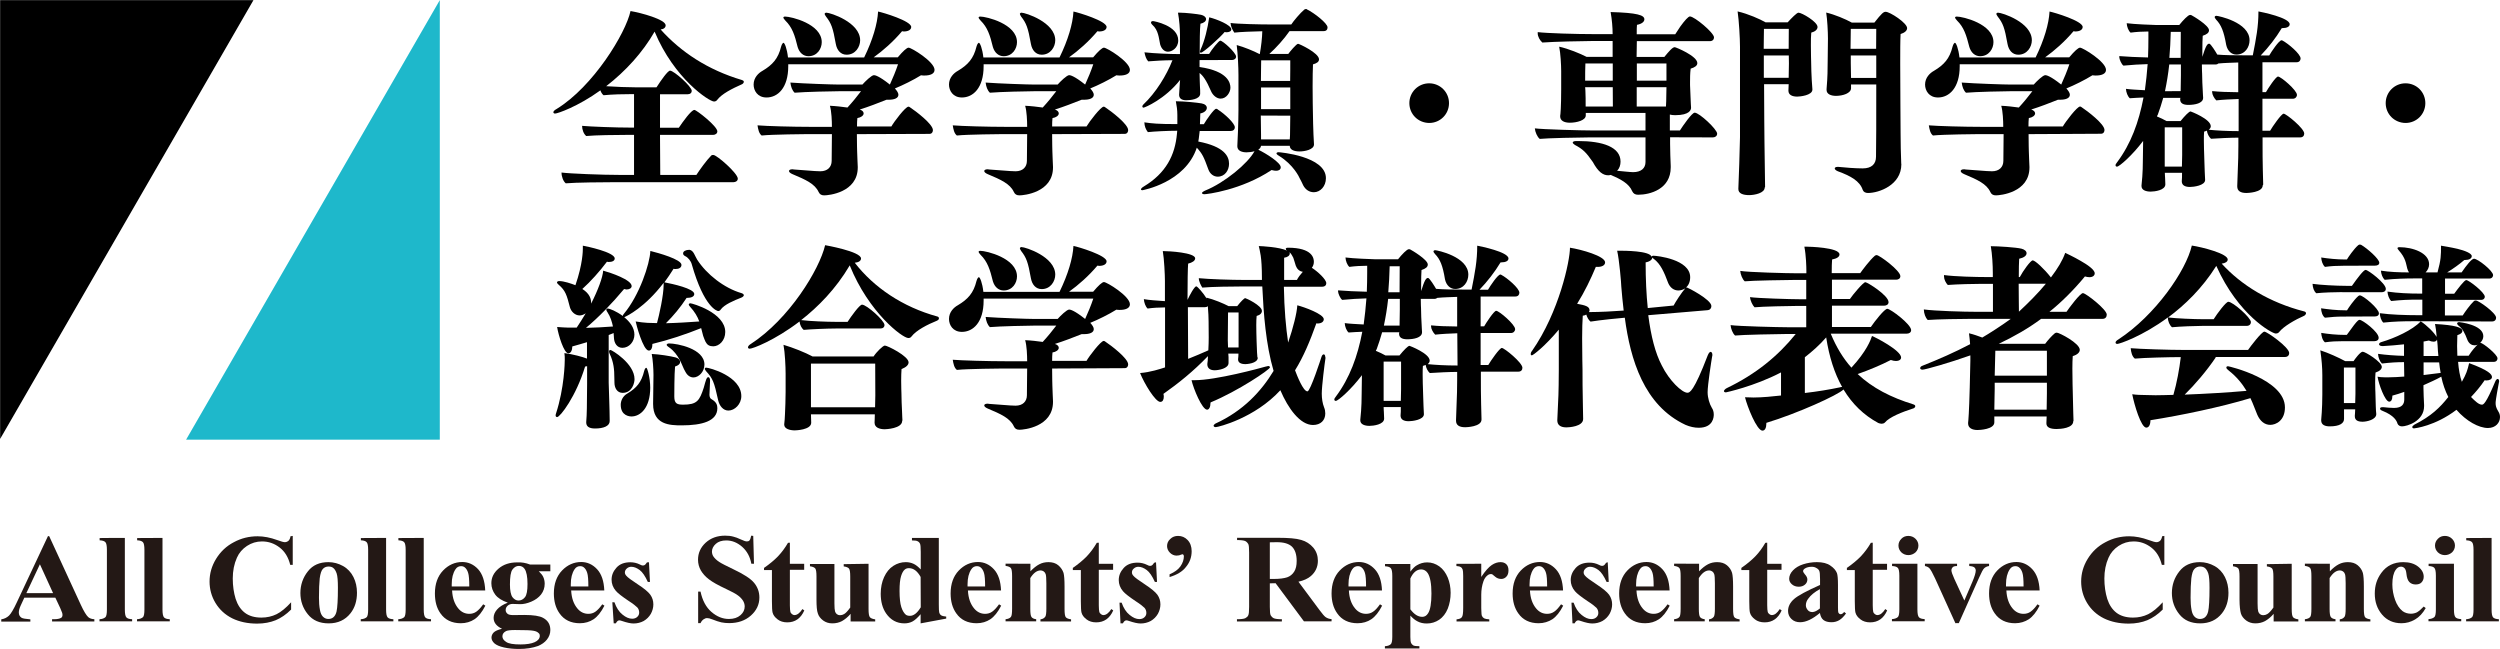 <?xml version="1.0" encoding="utf-8"?>
<!-- Generator: Adobe Illustrator 27.0.1, SVG Export Plug-In . SVG Version: 6.00 Build 0)  -->
<svg version="1.1" id="_レイヤー_2" xmlns="http://www.w3.org/2000/svg" xmlns:xlink="http://www.w3.org/1999/xlink" x="0px"
	 y="0px" viewBox="0 0 1992.4 517" style="enable-background:new 0 0 1992.4 517;" xml:space="preserve">
<style type="text/css">
	.st0{fill:#1EB8CB;}
	.st1{fill:#231815;}
</style>
<g id="Layer_1">
	<g>
		<g>
			<polygon points="0.1,0.1 0.1,349.8 202,0.1 			"/>
			<polygon class="st0" points="350.5,0.1 148.3,350.4 350.5,350.4 			"/>
		</g>
		<g>
			<path d="M489.7,145.2c-8.1,0-31.4,0.2-38.8,0.9c-2-1.6-3.4-5.3-3.4-8.6c6.7,0.9,32.6,1.9,46.1,1.9h11.7v-31.9h-6.1
				c-8.1,0-24.8,0.2-32,0.9c-2-1.6-3.3-5-3.3-8.1c6.7,0.6,26.1,1.4,39.5,1.4h1.9V75h-1.1c-7.8,0-16.1,0.2-23.2,0.9
				c-1.1-0.9-2-2.3-2.5-3.9c-18,13-34.2,18.5-36.1,18.5c-0.5,0-1.4-0.2-1.4-1.1c0-0.6,0.8-1.6,2.5-2.5c29.4-18,55.2-60.5,59-78.1
				c8.4,1.4,28,6.7,28,11.4c0,1.7-1.4,3-4,3.3c16.1,17.9,37.5,32.2,64.9,40.3c0.6,0.2,1.4,0.6,1.4,1.4s-0.8,1.6-1.4,1.9
				c-8.1,3.6-16.2,7.7-19.9,12.6c-0.6,0.9-1.6,1.2-2.5,1.2c-3.7,0-31.6-18-47.3-55.7c-9.5,16.6-23.1,31.5-38.6,43.5
				c6.8,0.5,17.4,0.9,23.9,0.9h16.2c3.6-5.6,9-13.3,10.8-13.3c3.1,0,17.3,12.7,17.3,16.1c0,1.6-1.2,2.7-3.1,2.7H526v26.7h15
				c3-4.5,9.9-14.2,12.4-14.2c1.7,0,18.3,13,18.3,17.1c0,1.7-1.6,2.8-3.4,2.8H526l0.2,31.9H555c2.5-3.9,8.1-11.7,11.8-15.4
				c0.5-0.5,1.1-0.5,1.7-0.5c2.8,0,19.5,14.6,19.5,18.9c0,1.7-1.6,2.8-3.4,2.8L489.7,145.2L489.7,145.2z"/>
			<path d="M682.9,106.9c0,7,0.2,13.6,0.2,13.6c0,3.4,0.5,10.6,0.5,12.6v0.3c0,20.2-23.5,22.3-26.7,22.3c-2.3,0-3.6-0.8-4.5-2.7
				c-3-6.5-10.3-9.8-20.8-14.2c-1.9-0.8-2.8-1.7-2.8-2.5c0-0.6,0.6-1.4,2.8-1.4c0.3,0,0.8,0.2,1.4,0.2c16.7,1.4,20.2,1.4,20.8,1.4
				c5.6,0,9-3.3,9-8.3l0.2-21.3h-20.5c0,0-27.3,0.2-35.5,1.1c-2.2-1.7-2.8-5-3.3-8.1c7.2,0.6,28,1.2,42.5,1.2H663
				c0-4.8-0.3-12.4-1.6-16.8c4.8,0.2,9.6,0.8,14,1.4c3.7-4,7.8-9,10.8-13h-17.4c-5.2,0-27.7,0.5-35.5,1.2c-2-1.9-3-4.8-3.4-8.1
				c10.5,0.8,33.6,1.6,39.1,1.6h18.3c2.2-2.5,7.3-7.5,9.2-7.5c0.8,0,3.9,0.5,12.7,7.5c2.3-5,4.7-10.8,6.5-16.2h-87.5v1.6
				c0,17.3-8.4,24.9-17.3,24.9c-7.2,0-10.3-5.5-10.3-10.3c0-5.5,3.9-9.2,7-10.9c8.1-4.8,12.6-9.8,14.9-19.3c0.6-2.3,1.6-3.1,1.9-3.1
				c0.9,0,2.8,4.5,3.6,11.7h60.7c6.8-13.9,10.6-26.9,11.1-36.6c4,0.8,26.4,7.5,26.4,12.3c0,2.3-2.5,3.6-5.9,3.6
				c-0.5,0-0.9-0.2-1.4-0.2c-7,8.3-15.1,15.4-22.6,20.8h19.2c4.2-5,7.2-7.7,8.6-7.7c2.3,0,20.7,11.2,20.7,17.7c0,3.1-3.4,4.5-8,4.5
				c-0.9,0-1.7,0-2.8-0.2c-5.9,3.7-14.6,8-20.8,10.5c1.7,1.9,2.8,3.6,2.8,5c0,2.8-3.3,4-7.8,4h-1.7c-6.8,2.7-14,5.5-21.3,7.8
				c1.9,0.6,3.1,1.7,3.1,3.1c0,1.7-2.2,3.3-5,3.7c-0.2,1.6-0.3,4-0.3,6.7h27.4C712.5,97,721.6,85,724,85c0.5,0,0.8,0.2,1.2,0.5
				c4.7,3.1,18.3,13.4,18.3,18.2c0,1.2-0.6,3-2.8,3L682.9,106.9L682.9,106.9z M625.9,16.4c-1.1-1.2-1.6-2-1.6-2.3
				c0-0.6,0.5-0.9,1.4-0.9c4.7,0,29.2,5.8,29.2,20.4c0,5.2-3.6,11.2-10.6,11.2c-4,0-7.2-2.7-8.6-7.3C633.4,28,631.4,21.8,625.9,16.4
				L625.9,16.4z M657.2,11c0-0.3,0.6-0.9,1.3-0.9c3.3,0,27,7.7,27,22c0,5.2-3.7,11.5-10.8,11.5c-4.7,0-7.7-3.6-8.6-8.6
				c-2.3-13-3.6-16.4-7.8-21.8C657.4,11.9,657.2,11.5,657.2,11L657.2,11z"/>
			<path d="M838.5,106.9c0,7,0.2,13.6,0.2,13.6c0,3.4,0.5,10.6,0.5,12.6v0.3c0,20.2-23.5,22.3-26.7,22.3c-2.3,0-3.6-0.8-4.5-2.7
				c-3-6.5-10.3-9.8-20.8-14.2c-1.9-0.8-2.8-1.7-2.8-2.5c0-0.6,0.6-1.4,2.8-1.4c0.3,0,0.8,0.2,1.4,0.2c16.7,1.4,20.2,1.4,20.8,1.4
				c5.6,0,9-3.3,9-8.3l0.2-21.3h-20.5c0,0-27.3,0.2-35.5,1.1c-2.2-1.7-2.8-5-3.3-8.1c7.2,0.6,28,1.2,42.5,1.2h16.8
				c0-4.8-0.3-12.4-1.6-16.8c4.8,0.2,9.6,0.8,14,1.4c3.7-4,7.8-9,10.8-13h-17.4c-5.2,0-27.7,0.5-35.5,1.2c-2-1.9-3-4.8-3.4-8.1
				c10.5,0.8,33.6,1.6,39.1,1.6h18.3c2.2-2.5,7.3-7.5,9.2-7.5c0.8,0,3.9,0.5,12.7,7.5c2.3-5,4.7-10.8,6.5-16.2h-87.4v1.6
				c0,17.3-8.4,24.9-17.3,24.9c-7.2,0-10.3-5.5-10.3-10.3c0-5.5,3.9-9.2,7-10.9c8.1-4.8,12.6-9.8,14.9-19.3c0.6-2.3,1.6-3.1,1.9-3.1
				c0.9,0,2.8,4.5,3.6,11.7h60.7c6.8-13.9,10.6-26.9,11.1-36.6c4,0.8,26.4,7.5,26.4,12.3c0,2.3-2.5,3.6-5.9,3.6
				c-0.5,0-0.9-0.2-1.4-0.2c-7,8.3-15.1,15.4-22.6,20.8h19.2c4.2-5,7.2-7.7,8.6-7.7c2.3,0,20.7,11.2,20.7,17.7c0,3.1-3.4,4.5-8,4.5
				c-0.9,0-1.7,0-2.8-0.2c-5.9,3.7-14.6,8-20.8,10.5c1.7,1.9,2.8,3.6,2.8,5c0,2.8-3.3,4-7.8,4H862c-6.8,2.7-14,5.5-21.3,7.8
				c1.9,0.6,3.1,1.7,3.1,3.1c0,1.7-2.2,3.3-5,3.7c-0.2,1.6-0.3,4-0.3,6.7h27.4C868.1,97,877.3,85,879.6,85c0.5,0,0.8,0.2,1.2,0.5
				c4.7,3.1,18.3,13.4,18.3,18.2c0,1.2-0.6,3-2.8,3L838.5,106.9L838.5,106.9z M781.5,16.4c-1.1-1.2-1.6-2-1.6-2.3
				c0-0.6,0.5-0.9,1.4-0.9c4.7,0,29.2,5.8,29.2,20.4c0,5.2-3.6,11.2-10.6,11.2c-4,0-7.2-2.7-8.6-7.3C789,28,787,21.8,781.5,16.4
				L781.5,16.4z M812.8,11c0-0.3,0.6-0.9,1.2-0.9c3.3,0,27,7.7,27,22c0,5.2-3.7,11.5-10.8,11.5c-4.7,0-7.7-3.6-8.6-8.6
				c-2.3-13-3.6-16.4-7.8-21.8C813,11.9,812.8,11.5,812.8,11L812.8,11z"/>
			<path d="M956.1,104.4c-0.6,5.5-0.9,7.5-1.1,8.4c20.8,4,24.5,11.8,24.5,17.7c0,5.3-3.4,10.3-9,10.3c-3.3,0-6.2-2.2-7.5-5.8
				c-3.6-9.9-4.7-12.4-9.2-17.3c-9.2,27.9-43.3,33.9-43.3,33.9c-1.1,0-1.2-0.5-1.2-0.8s0.8-1.4,2.3-2.2
				c17.6-10.6,24.9-24.9,26.4-42.2c0-0.6,0.2-1.4,0.2-2.2H938c-7,0-17.7,0.5-23.2,1.1c-1.7-2.2-2.7-4.7-2.8-7.8
				c6.1,0.9,10.6,1.4,26.3,1.4v-7.3c0-3.9-0.5-7.3-1.2-10.9c6.7,0,17.1,1.1,20.5,1.7c2.7,0.5,4.2,1.9,4.2,3.6c0,2-2.2,3.9-5.2,4.4
				c0,2-0.2,5.3-0.3,8.6h3.1c1.9-3.3,8.1-12.3,9.8-12.3c0.6,0,1.1,0.2,1.2,0.5c5.9,3.7,13.7,11.2,13.7,14.2c0,1.9-1.4,3-3.3,3
				L956.1,104.4L956.1,104.4z M956,47.9v5.5c22.9,3.3,24.6,12.9,24.6,16.5s-3.1,8.7-7.8,8.7c-3.1,0-5.9-2.5-7.3-5.2
				c-4.4-10.2-7-13.3-9.5-15.2c0,3.7,0.3,8.9,0.3,10.3c0.2,2,0.2,4.8,0.2,6.1c0,4.7-8.3,5.3-11.2,5.3c-3.7,0-5.6-1.6-5.6-4.4
				c0-0.3,0.6-9.5,0.6-9.6l0.2-2.2c-12.1,15.4-28.2,22.1-29.2,22.1c-0.5,0-0.9-0.5-0.9-0.9c0-0.6,0.3-1.1,0.8-1.6
				c9.8-9.2,18.5-23.2,23.2-35.3c-6.1,0-14.6,0.5-19.3,0.9c-1.6-1.7-2.5-4.4-3-7.2c7.8,0.9,21,1.4,27.4,1.4h0.9V27.7
				c0-4.2-0.5-11.8-1.6-17.6h1.6c4.5,0,14,1.1,16.8,1.7c2.3,0.5,4,1.9,4,3.4c0,1.7-1.7,3.1-4.5,3.7c-0.5,3.9-0.6,15.1-0.6,24.1h7.5
				c1.9-3.3,7.7-10.6,8.9-10.6c2,0,12.6,9.6,12.6,12.7c0,1.7-1.6,2.7-3.1,2.7L956,47.9L956,47.9z M924.6,35.4
				c-0.6-2.7-0.9-5.5-1.7-8.1c-0.8-2.7-2-5.3-4.7-7.7c-0.5-0.5-0.9-1.1-0.9-1.7c0-0.8,0.9-1.1,1.6-1.1c0.5,0,20.1,3.4,20.1,15.4
				c0,6.2-5.2,9-8.1,9C928.2,41.3,925.7,39.2,924.6,35.4L924.6,35.4z M957.1,42c0,0-0.8,0-0.8-0.8c0-0.6,0.5-1.2,0.6-1.9
				c3.1-6.5,5.6-17,6.8-25.5c5.8,1.4,17.6,6.1,17.6,9.6c0,1.6-1.9,2.3-3.7,2.3c-0.5,0-0.9,0-1.6-0.2C971.9,30.4,958.9,42,957.1,42
				L957.1,42z M1047.2,115.1c0,4.2-7.5,5.6-11.5,5.6c-4.5,0-7.8-1.4-7.8-4.5H1005c-0.2,1.2-0.9,2.3-2.2,3.1c6.2,3,17.9,10.3,17.9,14
				c0,1.9-1.6,2.8-3.7,2.8c-0.9,0-2.2-0.2-3.6-0.6c-24.2,16.1-51.7,19.3-53.6,19.3c-1.2,0-1.9-0.6-1.9-0.9c0-0.5,0.8-1.2,2.5-2
				c15.5-6.2,34.2-21.7,39.4-31.4c-1.9,0.6-4.4,0.9-6.4,0.9c-3.4,0-7.3-1.1-7.3-4.8v-0.3c0.3-4,0.9-20.5,0.9-28.6V59.8
				c0-6.1-0.5-17.1-1.4-23.9c5.9,1.6,13.7,4.8,18.2,7.2h0.2c1.1-6.1,1.9-13,2-18.2c-7.7,0.2-17.6,0.5-22.3,1.1
				c-1.4-2.2-2.8-4.5-3-7.7c5.2,0.8,23.2,1.2,32.2,1.2h16.2c1.7-2.7,7.2-9.2,10.3-11.8c0.5-0.3,0.8-0.5,1.3-0.5s0.8,0,0.9,0.3
				c5.8,2.8,16.4,11.1,16.4,14.3c0,1.6-0.8,3-3.1,3h-27.2c-4.5,6.5-10.5,13.1-16.1,18.2h15.1c1.1-1.6,6.5-8.1,7.8-8.1
				c0.9,0,16.7,7.3,16.7,12.4c0,1.9-1.6,3.1-4.8,4c-0.2,3.9-0.3,10.9-0.3,17.7c0,9.5,0.2,18.7,0.2,18.7
				C1046.5,103.9,1047.1,114.1,1047.2,115.1L1047.2,115.1L1047.2,115.1z M1028.3,48.1h-23.2c0,3.4-0.2,9.5-0.2,16.4h23.3
				C1028.3,64.5,1028.3,48.1,1028.3,48.1z M1028.3,69.7H1005V87h23.3V69.7z M1004.8,92.1c0,4.5,0.2,13.4,0.2,15.4v3.6h22.9
				c0-1.1,0.2-2.2,0.2-3.4c0-3,0.2-9.6,0.2-15.5L1004.8,92.1L1004.8,92.1z M1038.6,147.7c-0.8-1.7-1.7-3.7-2.8-5.6
				c-0.3-0.8-5-10.9-16.5-17.9c-1.6-0.9-2-1.6-2-2c0-0.3,0.5-0.9,1.6-0.9c0.8,0,37.8,3.1,37.8,20.7c0,6.5-4.5,11.2-9.6,11.2
				C1043.6,153.2,1040.5,151.3,1038.6,147.7L1038.6,147.7z"/>
			<path d="M1123.2,82.2c0-8.7,7-15.8,15.8-15.8c8.7,0,15.8,7,15.8,15.8s-7,15.8-15.8,15.8C1130.1,97.9,1123.2,90.9,1123.2,82.2z"/>
			<path d="M1331,109.4v5.3c0,4.2,0.3,13.7,0.5,17.6v1.1c0,17.4-16.5,21.8-26,21.8c-2.3,0-3.7-0.8-4.7-2.8c-2.5-6.2-9.6-9.8-17.1-13
				c-0.6,0.2-1.4,0.3-2,0.3c-4.2,0-8-2.7-12.3-10.6c-5.3-7.7-8-10.3-14.3-13.6c-1.2-0.8-1.7-1.4-1.7-1.9c0-0.6,0.9-1.2,2.8-1.2h1.4
				c19.6,0,33.9,4.7,33.9,16.4c0,2.7-0.8,5.3-2.7,7.3c3.6,0.3,10.3,1.1,12.7,1.1c6.4,0,9.9-3.1,9.9-8.1v-19.6h-44.5
				c-7.5,0-34.7,0.6-39.8,1.2c-2-1.6-3.7-5.6-3.9-8.4c5.8,0.8,36.7,1.7,47.3,1.7h40.9V90h-47.6v2c0,3.9-7.2,5.8-12.7,5.8
				c-4.5,0-7.7-1.6-7.7-5v-0.5c0.2-0.6,0.8-7,0.8-21.3V56.7c0-4.7-0.5-14.3-1.6-19.5c7.3,1.6,16.8,5.5,21.8,8.1h20.8V32.7h-17.4
				c-5.3,0-30.1,0.5-38.6,1.2c-2-1.7-3.7-4.8-3.7-7.2v-1.1c7.2,0.9,30.4,1.6,45.1,1.6h14.6c0-5.2-0.5-11.4-1.6-17.6
				c21.5,0.6,26.9,2.5,26.9,5.8c0,2-2.2,3.7-5.9,4.4c-0.2,1.4-0.2,4-0.2,7.5h30.7c0.8-1.1,2.2-3.4,4-6.1c3.4-4.7,6.4-8.1,7.7-8.1
				c3.6,0,19.2,13,19.2,16.7c0,1.6-1.1,3-3.3,3h-58.2c0,3.9-0.2,8.1-0.2,12.6h22.1c3.7-4.5,6.5-7.8,8.3-7.8c0.8,0,18,7,18,12.7
				c0,2-1.9,3.4-5.3,4.4c-0.5,3.6-0.5,8.1-0.5,10.8v2.3c0,2.3,0.5,9.5,0.5,12.1c0,1.7,0.3,5,0.3,5.8v0.2c0,1.4-0.8,5.9-12.7,5.9
				c-1.7,0-3.1-0.2-4.2-0.5V104h8c2.5-3.9,9.6-14.2,11.8-14.2c3.7,0,17.9,13.3,17.9,16.7c0,2-1.7,3-3.4,3L1331,109.4L1331,109.4z
				 M1285.3,50.6h-21.8c-0.2,3.7-0.2,9.2-0.2,13.7h22V50.6L1285.3,50.6z M1285.3,69.5h-22l0.2,2.7c0.2,2.3,0.2,9.5,0.2,12.7h21.7
				L1285.3,69.5L1285.3,69.5z M1328.1,50.6h-23.6v13.7h23.6V50.6z M1304.4,69.5v15.4h23.3c0-1.4,0.2-3.3,0.2-4.2
				c0-2.3,0.2-8.1,0.2-11.2L1304.4,69.5L1304.4,69.5z"/>
			<path d="M1406.4,149.4c0,4.5-8.1,6.1-12.4,6.1c-4.7,0-8.6-1.2-8.6-4.8v-0.5c0.2-1.9,1.3-36.7,1.3-40.9v-72
				c0-6.8-0.8-20.7-1.9-28.2c8.6,2,17.7,6.1,22.3,8.7h17.6c3.1-3.4,7.3-7.7,8.6-7.7c2.7,0,15.2,7.3,15.2,11.4c0,2-1.9,3.7-5,4.5
				c-0.3,2.5-0.3,6.4-0.3,10.3c0,6.4,0.2,12.6,0.2,12.6c0,3.9,0.3,12.1,0.5,15.1c0.2,2,0.5,6.4,0.5,7.2v0.2c0,4.7-10.2,5.6-12.1,5.6
				c-4,0-7-1.4-7-4.7v-0.2c0-0.6,0.2-3,0.2-5h-19.6c0,20.4,0.3,40.3,0.3,45.4c0,7.5,0.5,29.1,0.5,36.6L1406.4,149.4L1406.4,149.4z
				 M1425.6,23h-19.8c0,3.7-0.2,9.2-0.2,15.9h19.9L1425.6,23L1425.6,23z M1425.6,44.2h-19.9V62h19.8c0-3.4,0.2-8.4,0.2-11.4
				L1425.6,44.2L1425.6,44.2z M1515.3,130.9c0,16.5-17.7,22.9-26.6,22.9c-2,0-3.6-0.8-4.2-2.5c-2.3-7-9.6-11.1-19.8-14.8
				c-1.4-0.6-2.5-1.4-2.5-2.3c0-0.5,0.6-1.2,2.2-1.2h0.8c5.3,0.6,14,1.2,19.3,1.2c7,0,10.6-3.4,10.6-9.3c0.2-17.9,0.2-20.5,0.2-57.6
				h-20.1v3c0,4-6.5,6.1-12,6.1c-4,0-7.5-1.4-7.5-4.7V71c0.9-10.9,0.8-14.6,0.9-23.2l0.2-17c0-5.5-0.5-15.2-1.4-20.8
				c6.8,1.6,15.4,5.2,20.4,8h18c5.9-7.5,7.3-8.6,9-8.6c3.4,0,17.1,8.9,17.1,13c0,2-1.9,3.7-5.2,4.7c-0.3,4.8-0.3,13.4-0.3,23.5
				c0,20.8,0.3,47.3,0.3,56.1c0,6.1,0.2,17,0.5,23.5L1515.3,130.9L1515.3,130.9z M1495.3,23H1475c0,4-0.2,10.5-0.2,15.9h20.4
				L1495.3,23L1495.3,23z M1495.3,44.2H1475v6.1c0,3.1,0.2,8.4,0.2,11.8h20.1L1495.3,44.2L1495.3,44.2z"/>
			<path d="M1616.7,106.9c0,7,0.2,13.6,0.2,13.6c0,3.4,0.5,10.6,0.5,12.6v0.3c0,20.2-23.5,22.3-26.7,22.3c-2.3,0-3.6-0.8-4.5-2.7
				c-3-6.5-10.3-9.8-20.8-14.2c-1.9-0.8-2.8-1.7-2.8-2.5c0-0.6,0.6-1.4,2.8-1.4c0.3,0,0.8,0.2,1.4,0.2c16.7,1.4,20.2,1.4,20.8,1.4
				c5.6,0,9-3.3,9-8.3l0.2-21.3H1576c0,0-27.3,0.2-35.5,1.1c-2.2-1.7-2.8-5-3.3-8.1c7.2,0.6,28,1.2,42.5,1.2h16.8
				c0-4.8-0.3-12.4-1.6-16.8c4.8,0.2,9.6,0.8,14,1.4c3.7-4,7.8-9,10.8-13h-17.4c-5.2,0-27.7,0.5-35.5,1.2c-2-1.9-3-4.8-3.4-8.1
				c10.5,0.8,33.6,1.6,39.1,1.6h18.3c2.2-2.5,7.3-7.5,9.2-7.5c0.8,0,3.9,0.5,12.7,7.5c2.3-5,4.7-10.8,6.5-16.2h-87.4v1.6
				c0,17.3-8.4,24.9-17.3,24.9c-7.2,0-10.3-5.5-10.3-10.3c0-5.5,3.9-9.2,7-10.9c8.1-4.8,12.6-9.8,14.9-19.3c0.6-2.3,1.6-3.1,1.9-3.1
				c0.9,0,2.8,4.5,3.6,11.7h60.7c6.8-13.9,10.6-26.9,11.1-36.6c4,0.8,26.4,7.5,26.4,12.3c0,2.3-2.5,3.6-5.9,3.6
				c-0.5,0-0.9-0.2-1.4-0.2c-7,8.3-15.1,15.4-22.6,20.8h19.2c4.2-5,7.2-7.7,8.6-7.7c2.3,0,20.7,11.2,20.7,17.7c0,3.1-3.4,4.5-8,4.5
				c-0.9,0-1.7,0-2.8-0.2c-5.9,3.7-14.6,8-20.8,10.5c1.7,1.9,2.8,3.6,2.8,5c0,2.8-3.3,4-7.8,4h-1.7c-6.8,2.7-14,5.5-21.3,7.8
				c1.9,0.6,3.1,1.7,3.1,3.1c0,1.7-2.2,3.3-5,3.7c-0.2,1.6-0.3,4-0.3,6.7h27.4c2.2-3.9,11.4-15.9,13.7-15.9c0.5,0,0.8,0.2,1.2,0.5
				c4.7,3.1,18.3,13.4,18.3,18.2c0,1.2-0.6,3-2.8,3L1616.7,106.9L1616.7,106.9z M1559.7,16.4c-1.1-1.2-1.6-2-1.6-2.3
				c0-0.6,0.5-0.9,1.4-0.9c4.7,0,29.2,5.8,29.2,20.4c0,5.2-3.6,11.2-10.6,11.2c-4,0-7.2-2.7-8.6-7.3
				C1567.1,28,1565.2,21.8,1559.7,16.4L1559.7,16.4z M1591,11c0-0.3,0.6-0.9,1.3-0.9c3.3,0,27,7.7,27,22c0,5.2-3.7,11.5-10.8,11.5
				c-4.7,0-7.7-3.6-8.6-8.6c-2.3-13-3.6-16.4-7.8-21.8C1591.2,11.9,1591,11.5,1591,11L1591,11z"/>
			<path d="M1803.3,147.7c0,5.8-12.3,6.1-13,6.1c-4.8,0-7.3-1.7-7.3-5.2V148c0.9-21,0.9-27.7,0.9-31.6v-6.7
				c-6.1,0-16.1,0.5-21.8,0.9c-1.6-1.4-3-4-3.3-6.5c-0.6,0.3-1.4,0.6-2.2,0.8c-0.2,2-0.2,4.5-0.2,7c0,5.2,0.2,9.8,0.2,9.8
				c0,2.5,0.5,13.9,0.5,15.5s0.3,5.5,0.3,6.2c0,4.5-9.3,5.6-12.1,5.6c-4,0-6.5-1.4-6.5-4.5v-0.2c0.2-1.1,0.2-4.4,0.2-6.1v-0.5h-13.7
				c0,1.9,0.2,3.6,0.2,4c0,0.8,0.2,4.5,0.2,5.2c0,4.8-8.7,5.8-11.7,5.8c-3.6,0-7.3-1.1-7.3-4.4v-0.5c1.1-9.6,1.1-18.5,1.1-21
				l0.2-14.5c-8.6,11.5-19,20.5-20.8,20.5c-0.5,0-1.2-0.2-1.2-1.1c0-0.6,0.3-1.2,1.2-2.3c11.1-14.8,17.4-32.2,21.1-51.7
				c-3.7,0.2-7.8,0.3-10.9,0.6c-1.7-1.4-3-4.8-3.1-7.5c3.4,0.5,9.6,0.8,15.1,1.1c0.9-6.8,1.7-13.7,2.2-20.8
				c-6.4,0.2-12.3,0.5-19.3,1.2c-1.6-1.1-3.3-5.2-3.3-6.7v-0.9c5.5,0.5,14.9,0.9,22.9,1.1c0.2-5.2,0.3-10.2,0.3-15.4v-5.3
				c-4.7,0-9.8,0.3-14.2,0.9c-1.7-1.4-3-4.8-3.1-7.5c5.8,0.8,21.3,1.4,23,1.4h18.9c3-3.7,7-8,8.6-8c0.2,0,0.6,0,1.1,0.2
				c1.2,0.6,14,8.1,14,12c0,2-1.7,3.3-5,4.4c-0.2,2.5-0.3,7-0.3,12v4.8c2.7-8.7,3.9-10.5,5.5-10.5c1.2,0,5.3,6.8,6.4,8.7
				c5.9,0.5,13.6,0.6,24.1,0.6h4.2c2.7-13.6,4.5-22.9,4.5-35c2.7,0.5,24.9,5,24.9,10.2c0,2-2.3,3.1-5.8,3.1h-0.5
				c-4.7,7.8-10.6,15.4-16.8,21.8h6.8c1.7-3,7.8-12.1,9.8-12.1c0.3,0,0.6,0,0.9,0.3c4.4,2.3,14.3,10.6,14.3,14.2c0,1.6-1.1,3-3.1,3
				h-27.3v23.8h2.8c1.4-2.5,7.8-12.4,9.6-12.4c2.3,0,15.1,10.9,15.1,14.6c0,1.6-1.3,3.1-3.3,3.1h-24.2v25.5h6.1
				c1.9-3.3,9-13.6,10.8-13.6c2,0,16.4,11.7,16.4,15.8c0,1.6-0.9,3.1-3.3,3.1h-29.9v5.9c0,4.4,0,13.9,0.2,19.9c0,2,0.2,9,0.3,11.8
				L1803.3,147.7L1803.3,147.7z M1783.9,78.9c-5.5,0.2-12.3,0.5-17.6,1.1c-1.7-1.6-3.3-4.7-3.3-6.5v-0.9c5.9,0.6,11.8,0.8,20.8,0.9
				V49.8c-4.7,0.2-10.8,0.3-15.9,0.8c-0.5,0.5-1.2,0.8-2,0.8h-11.1c0,4.2,0.2,7.3,0.2,7.3c0,2.5,0.3,11.8,0.5,13.6
				c0,1.6,0.3,4.7,0.3,5.5V78c0,4.4-6.7,5.6-11.8,5.6c-4.2,0-6.5-1.4-6.5-4.4v-0.3l0.2-0.9H1724c-1.3,4.7-2.8,9.2-4.4,13.6
				c-0.3,0.3-0.5,0.8-0.6,1.2c2.8,1.1,5.5,2.5,7.7,3.7h11.1c3.4-4.2,6.8-7.7,8-7.7c0.2,0,16.1,6.1,16.1,11.8c0,1.1-0.6,2-1.6,2.8
				c6.2,0.6,13.7,1.1,23.8,1.1V78.9H1783.9z M1737.9,72.6c0-1.9,0.2-9.6,0.2-12.7v-8.5h-9.3c-0.8,7.5-2,14.6-3.4,21.3L1737.9,72.6
				L1737.9,72.6L1737.9,72.6z M1739.1,101.5h-13.9v31.3h13.7c0-3.6,0.2-7.8,0.2-9.3L1739.1,101.5L1739.1,101.5z M1738,25.4h-8
				c-0.2,7.3-0.5,14-1.1,20.7h9L1738,25.4L1738,25.4z M1766.2,15.7c-0.9-1.1-1.2-1.7-1.2-2c0-0.9,0.9-1.1,1.4-1.1
				c1.2,0,26.4,5,26.4,19.5c0,5.5-3.6,11.4-10.5,11.4c-3.7,0-7-2.7-8.1-7.7C1772.3,24.9,1770.2,19.9,1766.2,15.7L1766.2,15.7z"/>
			<path d="M1901.3,82.2c0-8.7,7-15.8,15.8-15.8s15.8,7,15.8,15.8s-7,15.8-15.8,15.8C1908.2,97.9,1901.3,90.9,1901.3,82.2z"/>
			<path d="M558.8,261.5c-12.4,5-26,9.5-38.9,12.6v0.6c0,2.5-0.9,4.7-2.8,4.7c-4.7,0-10.2-21.5-10.5-23.2c3.4,0.6,6.7,0.9,9.5,1.1
				c2.3,0,5,0.2,7.5,0.2c1.7-6.2,5.3-22.1,5.3-30.7v-1.4C514,245,499.5,252,497.5,252.8c4.4,3.6,8.1,8.3,8.1,13.9
				s-4.2,10.5-9.6,10.5c-4.2,0-6.5-3.7-6.7-7.8c0-1.1-0.2-2.5-0.3-4c-1.2,0.6-2.7,1.1-3.9,1.6v38c0,1.4,0.8,22.4,0.8,30.4v0.2
				c0,3.9-4.8,5.9-11.7,5.9c-4.8,0-7-1.7-7-4.8v-0.4c0.2-2.8,0.5-7,0.5-10.8c0-3.7,0.2-12.6,0.2-19.5v-14.2
				c-0.5,0.2-1.1,0.3-1.6,0.3c-7.2,23.8-19.9,40.3-22.3,40.3c-0.8,0-1.2-0.6-1.2-1.4c0-0.5,0.2-1.1,0.3-1.4c6.7-20.5,7-40.8,7-43
				c0-1.6,0-3.3-0.3-5.2c6.7,0.9,14.6,3,18,4.4v-13.1c-4.2,1.2-8.1,2.5-11.7,3.4c0,2.8-1.1,5.5-3.1,5.5c-3.6,0-8-14.6-9-21
				c3.3,0.2,6.5,0.5,8.9,0.5h6.7c2.5-3.6,4.8-7.5,7.2-11.4c-1.6,1.1-3.4,1.7-4.8,1.7c-3.7,0-6.8-3-7.8-6.5
				c-2.5-9.8-3.6-13.4-8.9-17.9c-0.9-0.8-1.4-1.4-1.4-1.9s0.6-1.1,1.7-1.1c3.9,0,9.6,2,13,3.3c5.9-17.1,5.9-27.7,5.9-29.2v-2.3
				c3,0.5,25.4,5.2,25.4,10.2c0,1.9-2,2.8-4.8,2.8c-0.5,0-0.9-0.2-1.4-0.2c-5.8,7.7-13,15.8-19.6,21.7c6.1,3.9,7,8.1,7,11.1v0.6
				c5.5-10.8,9.3-21.1,9.6-26.3c6.2,1.7,22.7,7.3,22.7,12.3c0,1.7-1.9,2.7-4,2.7c-0.3,0-0.8,0-1.1-0.2c-0.3,0-0.6,0-0.9-0.2
				c-9.8,11.7-20.1,22.4-30.4,31c7-0.2,14.3-0.5,21.5-1.1c-0.8-3.7-2-7.8-4.4-11.4c-0.5-0.6-0.9-1.4-0.9-2s0.6-0.9,1.1-0.9
				c1.6,0,7,2.2,12,5.9c0-0.5,0.3-0.9,0.9-1.7c12.3-14.6,20.7-39.7,21.1-50.1c6.5,1.6,24.8,6.7,24.8,11.1c0,2.2-2,3.3-4.7,3.3
				c-0.5,0-1.1,0-1.6-0.2c-2.5,3.9-4.8,7.5-7.3,10.8c6.4,1.2,23.8,5,23.8,9.3c0,2-2.3,3.1-5.6,3.1h-0.5c-5,7.7-10.5,14.2-16.5,20.2
				c8.9-0.2,18-0.8,26.6-1.4c-1.4-3.9-3.7-7.8-7.3-11.7c-0.8-0.9-1.1-1.4-1.1-1.9c0-0.3,0.6-0.9,1.2-0.9c1.6,0,27.9,7.5,27.9,22.9
				c0,6.7-4.8,11.4-9.6,11.4c-3,0-4.8-1.1-6.1-3.6c-0.6-1.2-1.2-2.8-1.9-4.7L558.8,261.5L558.8,261.5z M489.6,300.9
				c0-6.2-0.5-12.3-3.7-18.9c-0.3-0.6-0.5-1.2-0.5-1.9c0-0.5,0.2-1.2,1.1-1.2c1.1,0,19.2,10.8,19.2,23.3c0,2.7-1.7,10.9-9.5,10.9
				c-4.4,0-6.5-4-6.5-8.1L489.6,300.9L489.6,300.9z M494.7,322.6c0-3.3,1.7-7,5.3-9c7.3-4.4,11.2-8.9,13.4-18
				c0.5-1.9,1.2-2.5,1.7-2.5c0.8,0,3.1,8,3.1,15.9c0,16.4-8.1,22.9-14.9,22.9C501.9,331.9,494.7,331.5,494.7,322.6L494.7,322.6z
				 M565.4,314.7c0,1.7,0.8,3.1,1.6,3.4c4,2.3,4.7,4.7,4.7,7.2c0,10.3-12.1,13.7-28.5,13.7c-9.5,0-22.7-0.5-22.7-17v-0.5
				c0,0,0.3-18.9,0.3-22.7c0-4.7-0.5-12.3-1.4-16.7c5.6,0.2,15.2,1.7,19.2,2.8c2,0.6,3.4,1.9,3.4,3.6c0,1.6-1.4,2.8-4,3.6
				c-0.6,5.5-0.6,23.2-0.6,23.2v0.8c0,5.6,2.3,6.4,7,6.4c11.1,0,13.1-3.1,16.5-13.6c1.6-5.8,2.2-8.3,3.6-8.3c0.6,0,1.4,0.8,1.4,2.7
				L565.4,314.7L565.4,314.7z M541.6,286.6c-1.9-3.4-4.4-7-8.4-9.8c-1.4-0.9-1.9-1.6-1.9-2s0.6-1.1,1.9-1.1
				c6.5,0,28.2,4.2,28.2,16.8c0,6.1-4.8,10.3-8.7,10.3c-2.5,0-4.8-1.4-6.4-4.4C544.5,293.5,543.5,290,541.6,286.6L541.6,286.6z
				 M549.5,199.1c1.7,0.2,2.8,1.6,3.6,3c0.9,1.6,1.6,3.3,2.5,4.8c7.5,11.7,21.5,22.7,35.3,26.7c0.9,0.3,1.9,0.8,1.9,1.7
				c0,0.6-0.8,1.4-2,1.9c-5.9,2.3-13.6,5.5-16.5,9.6c-0.3,0.6-1.2,1.1-1.9,1.1s-11.2-2.5-21.1-37.3c-0.6-2.5-3-5.5-5.3-6.5
				c-1.1-0.6-1.6-1.2-1.6-2.2c0-1.7,2.3-2.8,4.8-2.8H549.5L549.5,199.1z M572.4,319.2c-3.3-15.1-4.4-17.6-9.6-23.3
				c-0.6-0.8-1.1-1.4-1.1-2c0-0.7,0.6-0.9,1.1-0.9c2.5,0,28,6.8,28,22.7c0,6.4-5.3,11.5-10.3,11.5
				C576.3,327.2,573.4,323.4,572.4,319.2L572.4,319.2z"/>
			<path d="M665.9,261.8c-6.2,0-20.4,0.6-25.4,1.1c-1.7-1.4-3-3.9-3.3-6.7c-19.8,15.1-37.3,21.7-39.7,21.7c-0.5,0-1.4-0.2-1.4-1.1
				c0-0.8,0.9-1.9,2.3-2.7c30.5-19.8,54.6-59.2,59.2-78.7c0,0,28.6,5,28.6,10.6c0,1.9-1.9,3.1-5,3.4c15.4,19.9,38.4,35.3,65.7,42.8
				c0.8,0.2,1.4,0.6,1.4,1.6c0,0.8-0.8,1.4-1.4,1.7c-7.7,3.1-16.7,7.7-20.5,12.7c-0.6,0.9-1.6,1.2-2.5,1.2
				c-4.7,0-31.6-20.4-46.7-57.9c-11.1,18.9-25.4,33.2-38.7,43.6c6.7,0.9,21,1.4,27.4,1.4h9.6c2.7-4.2,9.5-13.7,11.5-13.7
				c3.7,0,17.9,12.7,17.9,16.2c0,1.7-1.2,2.8-3.3,2.8H665.9L665.9,261.8z M719,335.4c0,6.2-13.1,6.7-13.9,6.7
				c-4.2,0-8.1-1.4-8.1-5.2v-0.3c0-0.6,0.2-3.7,0.2-6.4h-50.9c0,2.3,0.2,6.1,0.2,6.7c0,5.8-12.7,6.1-13.1,6.1
				c-4.2,0-8.4-1.4-8.4-4.5V338c0.2-1.6,0.6-5.9,0.6-8.1c0.2-3.7,0.5-12.3,0.5-17.4v-14.8c0-5.3-0.5-16.7-1.7-22.9
				c7.5,2.2,17.3,6.1,23.2,9.3h48.6c2.3-3.6,7.5-8.7,9-8.7c2,0,18.9,8.4,18.9,13.4c0,2-1.9,3.9-5.6,5.3c-0.2,2.3-0.3,5.9-0.3,9.3
				c0,5,0.2,9.6,0.2,9.6c0,4.2,0.3,11.4,0.5,15.2c0,2.2,0.3,5.9,0.3,6.8L719,335.4L719,335.4z M697.5,289.8h-51.2v34.8h51.1
				c0-3.3,0.2-7.7,0.2-9.6L697.5,289.8L697.5,289.8z"/>
			<path d="M838.5,293.7c0,7,0.2,13.6,0.2,13.6c0,3.4,0.5,10.6,0.5,12.6v0.3c0,20.2-23.5,22.3-26.7,22.3c-2.3,0-3.6-0.8-4.5-2.7
				c-3-6.5-10.3-9.8-20.8-14.2c-1.9-0.8-2.8-1.7-2.8-2.5c0-0.6,0.6-1.4,2.8-1.4c0.3,0,0.8,0.2,1.4,0.2c16.7,1.4,20.2,1.4,20.8,1.4
				c5.6,0,9-3.3,9-8.3l0.2-21.3h-20.5c0,0-27.3,0.2-35.5,1.1c-2.2-1.7-2.8-5-3.3-8.1c7.2,0.6,28,1.2,42.5,1.2h16.8
				c0-4.8-0.3-12.4-1.6-16.8c4.8,0.2,9.6,0.8,14,1.4c3.7-4,7.8-9,10.8-13h-17.4c-5.2,0-27.7,0.5-35.5,1.2c-2-1.9-3-4.8-3.4-8.1
				c10.5,0.8,33.6,1.6,39.1,1.6h18.3c2.2-2.5,7.3-7.5,9.2-7.5c0.8,0,3.9,0.5,12.7,7.5c2.3-5,4.7-10.8,6.5-16.2h-87.4v1.6
				c0,17.3-8.4,24.9-17.3,24.9c-7.2,0-10.3-5.5-10.3-10.3c0-5.5,3.9-9.2,7-10.9c8.1-4.8,12.6-9.8,14.9-19.3c0.6-2.3,1.6-3.1,1.9-3.1
				c0.9,0,2.8,4.5,3.6,11.7h60.7c6.8-13.9,10.6-26.9,11.1-36.6c4,0.8,26.4,7.5,26.4,12.3c0,2.3-2.5,3.6-5.9,3.6
				c-0.5,0-0.9-0.2-1.4-0.2c-7,8.3-15.1,15.4-22.6,20.8h19.2c4.2-5,7.2-7.7,8.6-7.7c2.3,0,20.7,11.2,20.7,17.7c0,3.1-3.4,4.5-8,4.5
				c-0.9,0-1.7,0-2.8-0.2c-5.9,3.7-14.6,8-20.8,10.5c1.7,1.9,2.8,3.6,2.8,5c0,2.8-3.3,4-7.8,4H862c-6.8,2.7-14,5.5-21.3,7.8
				c1.9,0.6,3.1,1.7,3.1,3.1c0,1.7-2.2,3.3-5,3.7c-0.2,1.6-0.3,4-0.3,6.7h27.4c2.2-3.9,11.4-15.9,13.7-15.9c0.5,0,0.8,0.2,1.2,0.5
				c4.7,3.1,18.3,13.4,18.3,18.2c0,1.2-0.6,3-2.8,3L838.5,293.7L838.5,293.7z M781.5,203.1c-1.1-1.2-1.6-2-1.6-2.3
				c0-0.6,0.5-0.9,1.4-0.9c4.7,0,29.2,5.8,29.2,20.4c0,5.2-3.6,11.2-10.6,11.2c-4,0-7.2-2.7-8.6-7.3
				C789,214.8,787,208.5,781.5,203.1L781.5,203.1z M812.8,197.8c0-0.3,0.6-0.9,1.2-0.9c3.3,0,27,7.7,27,22c0,5.2-3.7,11.5-10.8,11.5
				c-4.7,0-7.7-3.6-8.6-8.6c-2.3-13-3.6-16.4-7.8-21.8C813,198.6,812.8,198.3,812.8,197.8L812.8,197.8z"/>
			<path d="M1002.4,285c0,4.8-9.3,5.2-9.8,5.2c-3.7,0-5.9-1.2-5.9-3.7v-0.3c0.2-1.6,0.3-3.1,0.3-4.4h-8.1l0.2,2.8v4.7
				c0,4.4-8,5.8-11.1,5.8c-3.6,0-5.8-1.7-5.8-4.7V290c0.2-1.4,0.5-3.7,0.5-6.2c-11.8,12.3-23.6,21.7-35.5,30.1
				c0.2,0.8,0.3,1.4,0.3,2.2c0,2.3-0.8,4.2-2.8,4.2c-3.9,0-12.7-14.5-16.1-23c8.1-0.6,16.2-3.3,19.9-4.5V245
				c-4.7,0-9.8,0.3-13.9,0.9c-1.7-1.6-2.8-4.7-3-7.5c4.4,0.8,10.8,1.2,16.8,1.6v-16.1c0-4.7-0.6-17.6-1.7-23.8
				c5,0,25.8,1.2,25.8,5.8c0,1.9-2.3,3.4-5.6,4.2c-0.3,3.3-0.5,15.2-0.5,28.9c1.7-3.7,5.5-10.8,7-10.8c0.9,0,5.8,5.6,8.3,9.8
				l-0.2-0.8c5.9,1.4,13.7,4.7,17.7,6.8h6.8c2.8-3.6,5.6-6.4,6.4-6.4c0.6,0,13.3,5.9,13.3,10.2c0,1.7-1.4,3.3-4.2,4
				c-0.2,1.6-0.3,4.5-0.3,7.3c0,0,0,8.6,0.6,21.7c0,1.6,0.3,2.2,0.3,4L1002.4,285L1002.4,285z M963.2,256.3c0-3.1-0.2-7.5-0.6-12.3
				c-0.6,0.6-1.4,0.8-2.2,0.8h-13.7c0,15.8,0.2,32.7,0.2,41.2c5.5-2.2,10.8-4.4,16.1-6.8c0.2-3.7,0.3-7.2,0.3-10.2L963.2,256.3
				L963.2,256.3z M964.7,321.2c0,3.3-1.2,5.3-2.7,5.3c-4,0-10.9-16.8-12.4-23.5h2.5c17.1,0,52.3-9.6,56.4-10.8
				c0.6-0.2,2.2-0.5,2.2-0.5c0.5,0,1.4,0.2,1.4,1.1c0,1.7-25.5,18.9-47.3,27.9L964.7,321.2L964.7,321.2z M1056.4,285.1
				c-0.8,5.2-3,22.6-3,28.6c0,4,0.6,7.8,1.9,11.1c0.6,1.4,0.9,3,0.9,4.7c0,5.5-3.7,9.2-9.8,9.2c-10.2,0-19.8-13.1-26-27.7
				c-20.5,22.3-49.6,29.4-51.5,29.4c-1.1,0-1.7-0.5-1.7-1.2c0-0.6,0.8-1.1,1.4-1.6c22.3-10.2,36.6-25.8,46.4-42
				c-6.2-21.1-8-45.8-9-67.3h-16.2c-7,0-24.2,0.2-31.6,0.9c-0.9-1.4-2.8-4.8-2.8-7.5c8.1,0.8,25.7,1.4,36.7,1.4h13.6v-1.2
				c0-18-1.7-21.8-2.5-25.8c2,0,16.8,0.8,22.4,3.6c-0.6-0.5-0.9-0.9-0.9-1.4c0-0.3,0.3-0.9,1.7-0.9c19.8,0,20.7,8.6,20.7,11.2
				c0,1.7-0.5,3.4-1.6,4.8c4.8,3.1,11.5,9.3,11.5,12.3c0,1.6-1.1,2.8-3.4,2.8h-30.4c0.3,17.9,1.6,32.5,3.4,44.5
				c4-11.7,7-23.6,7.3-29.7c5.5,1.4,21.1,7,21.1,11.1c0,2-1.9,3.4-5,3.4c-0.3,0-0.6,0-0.9-0.2c-5,14-10.2,26.6-17,37.5
				c1.7,4.5,6.5,16.8,9.9,16.8c2.3,0,10.9-26.6,11.1-27.3c0.5-1.7,1.3-2.2,1.9-2.2c0.5,0,1.2,0.6,1.2,2.2L1056.4,285.1L1056.4,285.1
				z M987.1,249h-8.4l-0.2,22.1c0,1.4,0.2,3.6,0.2,5.8h8.4V249z M1033.6,223.1c0.9-1.9,2.8-4.4,4.7-6.5c-2.7-0.3-4.7-2.3-5.6-4.8
				c-0.8-2.2-1.2-4.4-2-6.4c-0.8-1.6-1.6-3.1-3.1-4.5c0.2,0.3,0.3,0.8,0.3,1.1c0,1.7-1.7,3-4.5,3.4v17.7H1033.6L1033.6,223.1z"/>
			<path d="M1180.7,334.4c0,5.8-12.3,6.1-13,6.1c-4.8,0-7.3-1.7-7.3-5.2v-0.6c0.9-21,0.9-27.7,0.9-31.6v-6.7
				c-6.1,0-16.1,0.5-21.8,0.9c-1.6-1.4-3-4-3.3-6.5c-0.6,0.3-1.4,0.6-2.2,0.8c-0.2,2-0.2,4.5-0.2,7c0,5.2,0.2,9.8,0.2,9.8
				c0,2.5,0.5,13.9,0.5,15.5s0.3,5.5,0.3,6.2c0,4.5-9.3,5.6-12.1,5.6c-4,0-6.5-1.4-6.5-4.5V331c0.2-1.1,0.2-4.4,0.2-6.1v-0.5h-13.7
				c0,1.9,0.2,3.6,0.2,4c0,0.8,0.2,4.5,0.2,5.2c0,4.8-8.7,5.8-11.7,5.8c-3.6,0-7.3-1.1-7.3-4.4v-0.5c1.1-9.6,1.1-18.5,1.1-21
				l0.2-14.5c-8.6,11.5-19,20.5-20.8,20.5c-0.5,0-1.2-0.2-1.2-1.1c0-0.6,0.3-1.2,1.2-2.3c11.1-14.8,17.4-32.2,21.1-51.7
				c-3.7,0.2-7.8,0.3-10.9,0.6c-1.7-1.4-3-4.8-3.1-7.5c3.4,0.5,9.6,0.8,15.1,1.1c0.9-6.8,1.7-13.7,2.2-20.8
				c-6.4,0.2-12.3,0.5-19.3,1.2c-1.6-1.1-3.3-5.2-3.3-6.7v-0.9c5.5,0.5,14.9,0.9,22.9,1.1c0.2-5.2,0.3-10.2,0.3-15.4v-5.3
				c-4.7,0-9.8,0.3-14.2,0.9c-1.7-1.4-3-4.8-3.1-7.5c5.8,0.8,21.3,1.4,23,1.4h18.9c3-3.7,7-8,8.6-8c0.2,0,0.6,0,1.1,0.2
				c1.2,0.6,14,8.1,14,12c0,2-1.7,3.3-5,4.4c-0.2,2.5-0.3,7-0.3,12v4.8c2.7-8.7,3.9-10.5,5.5-10.5c1.2,0,5.3,6.8,6.4,8.7
				c5.9,0.5,13.6,0.6,24.1,0.6h4.2c2.7-13.6,4.5-22.9,4.5-35c2.7,0.5,24.9,5,24.9,10.2c0,2-2.3,3.1-5.8,3.1h-0.5
				c-4.7,7.8-10.6,15.4-16.8,21.8h6.8c1.7-3,7.8-12.1,9.8-12.1c0.3,0,0.6,0,0.9,0.3c4.4,2.3,14.3,10.6,14.3,14.2c0,1.6-1.1,3-3.1,3
				H1180v23.8h2.8c1.4-2.5,7.8-12.4,9.6-12.4c2.3,0,15.1,10.9,15.1,14.6c0,1.6-1.3,3.1-3.3,3.1H1180v25.5h6.1
				c1.9-3.3,9-13.6,10.8-13.6c2,0,16.4,11.7,16.4,15.8c0,1.6-0.9,3.1-3.3,3.1h-29.8v5.9c0,4.4,0,13.9,0.2,19.9c0,2,0.2,9,0.3,11.8
				V334.4L1180.7,334.4z M1161.4,265.6c-5.5,0.2-12.3,0.5-17.6,1.1c-1.7-1.6-3.3-4.7-3.3-6.5v-0.9c5.9,0.6,11.8,0.8,20.8,0.9v-23.6
				c-4.7,0.2-10.8,0.3-15.9,0.8c-0.5,0.5-1.2,0.8-2,0.8h-11.1c0,4.2,0.2,7.3,0.2,7.3c0,2.5,0.3,11.8,0.5,13.6c0,1.6,0.3,4.7,0.3,5.5
				v0.2c0,4.4-6.7,5.6-11.8,5.6c-4.2,0-6.5-1.4-6.5-4.4v-0.3l0.2-0.9h-13.7c-1.3,4.7-2.8,9.2-4.4,13.6c-0.3,0.3-0.5,0.8-0.6,1.2
				c2.8,1.1,5.5,2.5,7.7,3.7h11.1c3.4-4.2,6.8-7.7,8-7.7c0.2,0,16.1,6.1,16.1,11.8c0,1.1-0.6,2-1.6,2.8c6.2,0.6,13.7,1.1,23.8,1.1
				L1161.4,265.6L1161.4,265.6z M1115.4,259.3c0-1.9,0.2-9.6,0.2-12.7v-8.4h-9.3c-0.8,7.5-2,14.6-3.4,21.3h12.6L1115.4,259.3
				L1115.4,259.3z M1116.6,288.2h-13.9v31.3h13.7c0-3.6,0.2-7.8,0.2-9.3L1116.6,288.2L1116.6,288.2z M1115.5,212.2h-8
				c-0.2,7.3-0.5,14-1.1,20.7h9L1115.5,212.2L1115.5,212.2z M1143.7,202.5c-0.9-1.1-1.3-1.7-1.3-2c0-0.9,0.9-1.1,1.4-1.1
				c1.3,0,26.4,5,26.4,19.5c0,5.5-3.6,11.4-10.5,11.4c-3.7,0-7-2.7-8.1-7.7C1149.8,211.6,1147.7,206.6,1143.7,202.5L1143.7,202.5z"
				/>
			<path d="M1313.6,251.2c2.2,17,5.6,30.2,10.8,40.1c5.9,12,16.1,21.7,20.4,21.7c1.7,0,5-0.5,16.2-29.8c0.8-2,1.7-2.8,2.3-2.8
				s1.4,0.8,1.4,2.3c0,0.3,0,0.9-0.2,1.4c-0.6,3.4-3.6,22.6-3.6,28.5c0,4.5,1.6,9.5,3.3,12.3c1.1,1.6,1.6,3.4,1.6,5.5
				c0,1.7-0.3,10.5-12,10.5c-3.4,0-7-0.8-10.5-2.3c-33.2-15.5-44-52.3-48.4-85.4c-4.4,0.3-19.8,1.9-27.3,3.1
				c-1.6-1.2-2.8-3.6-3.4-5.6c-0.8,0.5-1.7,0.8-2.8,0.9c-0.3,4-0.5,10.9-0.5,17.9c0,12.3,0.3,25.2,0.3,25.2c0,3.7,0,19.5,0.3,28.3
				c0,1.4,0.2,9.2,0.2,10.9c0,6.1-11.4,6.7-13.3,6.7c-4.5,0-7.3-1.7-7.3-5.6c0-1.4,0.6-12,0.6-13.4c0.5-7.2,0.6-23,0.6-26.9v-32
				c-10.9,13.1-20.5,20.5-21.5,20.5c-0.6,0-0.9-0.6-0.9-1.1c0-0.6,0.3-1.6,1.1-2.5c21.5-30.8,30.2-71.7,30.2-82.2
				c9,1.4,28,6.7,28,11.7c0,2.3-2.5,3.6-5.8,3.6h-1.6c-4,9.6-8.9,19.8-14.9,29.4c6.7,1.2,9.9,2.2,9.9,5.2c0,0.5-0.2,0.9-0.5,1.4h0.8
				c7.2,0,19.6-0.6,26.9-1.2c-0.8-6.5-1.4-13.1-1.9-19.2c0-2.3-1.6-21.3-3.3-28.5h2c3.4,0,24.1,0,25.4,4.8c0.2-0.5,0.6-0.8,1.6-0.8
				c2.5,0,29.2,2.8,29.2,17.1c0,3.9-1.4,6.5-3.4,8.4c0.3-0.2,0.5-0.2,0.8-0.2c0.5,0,19.5,9.6,19.5,14.8c0,1.6-0.9,3.1-3.1,3.3
				L1313.6,251.2L1313.6,251.2z M1333.8,243.5c1.4-2.7,6.4-10.5,9.3-13.7c-1.7,1.1-3.7,1.7-5.5,1.7c-3.6,0-6.5-2.2-8.1-5.9
				c-3.3-8.9-6.1-15.2-11.5-19.3c-0.8-0.5-1.1-0.8-1.2-1.1c0,1.7-1.9,3.3-5.3,3.9c0,13.7,0.6,25.8,1.7,36.4L1333.8,243.5
				L1333.8,243.5z"/>
			<path d="M1459.1,266.1c4.4,10.6,9.8,19.5,16.4,26.9c12.1-13.1,15.4-22.1,16.4-25.2c2.7,0.9,23.2,11.5,23.2,17.1
				c0,1.7-1.6,2.8-4,2.8c-1.1,0-2.5-0.2-4.2-0.8c-7.7,4-17.6,8.1-26.4,11.2c11.7,11.1,26.6,18.7,44.5,24.2c0.6,0.2,1.4,0.6,1.4,1.4
				c0,0.9-0.9,1.7-1.9,1.9c-8.4,2.7-18.7,6.7-22.4,11.2c-0.6,0.6-1.6,0.9-2.5,0.9s-1.9-0.3-2.7-0.6c-11.5-6.2-20.7-15.1-27.7-26.7
				c-4.5,4.5-37,19.2-61.5,26.6v0.6c0,3-0.9,5.6-3.1,5.6c-4.5,0-12.1-19.2-13.9-26.6c3,0,4.8,0.2,6.7,0.2c7,0,15.8-0.9,22-1.6v-18.4
				c-21.5,11.2-43.9,15.9-43.9,15.9c-1.1,0-1.6-0.5-1.6-1.1c0-0.3,0.8-1.6,2.3-2.3c23.3-11.2,40.9-25.7,54.9-43.1h-8.3
				c-5.2,0-35,0.6-40,1.2c-1.9-1.6-3.4-5.5-3.6-8.3c5.9,0.9,38.1,1.7,45.4,1.7h14.9v-17h-6.5c-5.2,0-29.7,0.5-34.7,1.1
				c-1.6-1.6-3.4-5.3-3.6-8.1c5.9,0.9,32.6,1.7,40,1.7h4.8v-15.4h-9.3c-5.2,0-34.7,0.5-39.7,1.1c-1.9-1.6-3.4-5.5-3.6-8.3
				c6.1,1.1,37.6,1.9,45,1.9h7.7v-2c0-2.8-0.2-12.1-1.6-19.2h2.2c0.9,0,25.8,0.5,25.8,6.2c0,1.9-2.2,3.3-5.9,4
				c-0.2,2.3-0.3,6.2-0.3,10.9h22.7c1.6-2.3,7.7-10.5,11.7-13.9c0.5-0.3,0.9-0.5,1.4-0.5c2.2,0,18.9,12.3,18.9,16.8
				c0,1.9-1.6,2.8-3.3,2.8H1460v15.4h14.3c2.2-3.3,10.6-13.4,12.3-13.4c1.6,0,18.5,10.5,18.5,15.9c0,1.9-1.7,2.8-3.4,2.8H1460v17h31
				c3-4.5,10.9-14.5,13.1-14.5c2.5,0,19,12.3,19,17c0,1.9-1.7,2.8-3.4,2.8h-60.6V266.1z M1468.1,308.4
				c-6.1-10.9-10.3-23.9-12.7-39.5c-5.3,6.1-11.1,11.2-17,15.8v28.5c9.8-1.1,19.9-2.8,27.9-4.5
				C1467,308.4,1467.5,308.4,1468.1,308.4L1468.1,308.4L1468.1,308.4z"/>
			<path d="M1652.3,335.7c0,5.5-9.9,6.2-13.3,6.2c-5.3,0-8.1-1.4-8.1-4.5v-0.3c0-0.6,0.2-3.3,0.2-5.2h-41.7v4.7
				c0,5.6-11.8,6.1-13.4,6.1c-4.2,0-7.5-1.6-7.5-5.2v-0.6c0.2-1.4,0.8-8.4,1.3-28l0.5-21.5v-4.2c-16.5,5.9-36,11.4-38.1,11.4
				c-0.8,0-1.9-0.3-1.9-1.2c0-0.9,0.8-1.6,2-2c13.1-5.2,25.2-10.5,37.8-17.1c-0.2-2.8-0.5-5.5-0.9-8.7c3.9,0.9,7.3,2.2,10.6,3.4
				c5.2-3,16.4-10.2,22.7-14.9h-31.1c-7.8,0-27.7,0.3-35.1,0.9c-1.7-1.7-3-5-3.1-8.4c8.9,1.2,31.3,1.9,43,1.9h12.1v-22.3h-8.7
				c-5.9,0-19.9,0.3-27.3,0.9c-1.6-1.7-3-4.4-3-6.8v-1.1c8.6,1.2,25.5,1.6,34.4,1.6h4.5v-3.1c0-6.4-0.5-15.1-1.6-21.5
				c5.8,0,20.2,0.9,24.5,2c2.3,0.6,4,1.9,4,3.6c0,2-2.2,3.6-5.9,4.4c-0.2,2.7-0.3,8.3-0.3,14.6h0.8c2.5-4.8,8.6-13.3,10.3-13.3
				c1.9,0,9.2,6.8,14.5,13.6c5.5-7.3,9.2-13.4,11.4-19.6c1.1,0.6,6.7,3.1,12.3,6.4c5.3,3,11.2,7,11.2,9.9c0,1.9-1.7,3.1-4.2,3.1
				c-1.1,0-2.2-0.2-3.6-0.6c-8.9,10.8-19,20.8-28.3,28.2h13.6c2.3-3.4,10.9-14.9,13.1-14.9c2.3,0,19,13,19,17.1
				c0,1.9-1.1,3.4-3.3,3.4h-49c-10.5,7.8-22,14.3-33.8,19.9h37c2.3-3.1,5.3-6.4,7.7-8.4c0.5-0.3,0.9-0.5,1.6-0.5
				c1.9,0,18.3,8.4,18.3,13.7c0,2-1.9,3.9-5.6,5c-0.2,2.3-0.3,6.1-0.3,9.9c0,8.6,0.3,18.3,0.3,18.3c0.3,14.9,0.6,23.3,0.6,23.3
				L1652.3,335.7L1652.3,335.7z M1631.3,305h-41.6v5c0,3.1-0.3,11.7-0.3,16.5h41.7c0-3.9,0.2-10.2,0.2-13L1631.3,305L1631.3,305z
				 M1631.3,279.5h-41.1l-0.5,19.9h41.6V279.5L1631.3,279.5z M1609,248.4c7.3-6.8,14.8-14.2,21.5-22.3h-21.7c0,9,0.2,18.3,0.2,22.1
				V248.4L1609,248.4z"/>
			<path d="M1755.9,259.7c-5.8,0-19,0.5-24.9,1.1c-1.9-1.6-3.3-4.7-3.3-7.8c-20.5,15.1-38.6,21.1-40.3,21.1c-0.5,0-1.4-0.2-1.4-1.1
				c0-0.8,0.9-1.7,2.3-2.5c29.5-19.3,53.9-54.8,58.5-74.8c8.1,1.2,28.6,6.4,28.6,11.1c0,1.7-1.9,3-4.8,3.3
				c15.5,17.1,38.1,31,65.8,38.1c0.8,0.2,1.4,0.6,1.4,1.6c0,0.5-0.6,1.2-1.2,1.7c-7.5,3.3-16.7,8.6-20.2,13.1
				c-0.8,1.1-2,1.2-2.8,1.2c-2.8,0-29.8-14.6-47.3-53.9c-11.2,17.9-25.2,31.3-38.4,41.1c6.4,0.8,20.8,1.4,28,1.4h8.3
				c2.8-4.5,9.8-13.9,11.7-13.9c3.6,0,18,12.7,18,16.2c0,1.6-1.2,3-3.3,3L1755.9,259.7L1755.9,259.7z M1765.9,284.8
				c-7.3,10.8-16.7,21.8-24.8,29.7c16.4-0.6,34.4-1.7,49.3-3c-3.3-5.5-7.8-11.2-14.2-16.2c-1.1-0.8-1.9-1.7-1.9-2.3
				c0-0.9,0.6-1.1,1.4-1.1s45.3,10.5,45.3,32.8c0,10.5-7.2,13.9-11.7,13.9s-8.1-3-10.3-8c-1.6-3.6-3.1-8.3-5.5-13.3
				c-23.8,7.2-55.1,13.7-79.7,17.6c0,3.6-1.2,5.9-3.3,5.9c-4.2,0-9.6-18.3-11.2-26.6c3.3,0.5,7.3,0.6,9.6,0.6c2.8,0,5.8,0.2,9,0.2
				c4.4,0,9.2-0.2,14.2-0.3c2.7-9.3,4.8-20.7,5.9-30.1h-0.5c-8.1,0-28.9,0.5-36.1,1.2c-2.2-1.6-3.1-5.3-3.3-8.3
				c6.7,0.6,30.1,1.4,43.4,1.4h50.1c1.9-2.8,10.9-14.6,13-14.6s19.8,12.4,19.8,17.1c0,1.7-1.2,3.1-3.3,3.1h-55.4v0.3H1765.9z"/>
			<path d="M1866.7,232.8c-5.5,0-15.5,0.3-20.7,0.9c-2-1.7-2.8-4.4-3-7.5c5.9,0.9,19,1.6,26.6,1.6h4.8c4.5-6.4,9.3-12.7,10.9-12.7
				c2,0,16.1,10.6,16.1,15.1c0,2-1.7,2.7-3.4,2.7h-31.3V232.8z M1893.8,330c0,4.5-7.7,6.1-10.9,6.1c-3.9,0-6.2-1.2-6.2-4.4v-0.5
				c0-0.5,0.3-3.1,0.3-5h-8.9v7.7c0,3.4-3.4,5.9-11.4,5.9c-3.6,0-6.8-1.1-6.8-4.7v-0.5c0,0,0.9-9,0.9-20.2V299
				c0-6.1-0.5-12.1-1.6-19.8c6.1,1.9,14.9,5.9,19.8,8.6h6.7c0.9-1.4,5.3-7.5,7.3-7.5s15.2,8.1,15.2,12.1c0,1.7-1.6,3.4-5,4.5
				c-0.2,2-0.3,5-0.3,8c0,4,0.2,7.8,0.2,7.8c0,1.7,0.3,9.5,0.3,11.1C1893.4,325.5,1893.7,329.4,1893.8,330L1893.8,330L1893.8,330z
				 M1867.5,252.3c-5.5,0-9.3,0.3-14.6,0.9c-2-1.4-3-4.7-3.1-7.5c5.8,0.8,11.7,1.6,19.3,1.6h1.4c0.9-1.6,5.5-8.4,9-11.4
				c0.5-0.3,0.8-0.5,1.2-0.5c2.7,0,15.2,10.6,15.2,14.3c0,1.9-1.6,2.5-3.3,2.5L1867.5,252.3L1867.5,252.3z M1867.5,211.8
				c-5.5,0-9.3,0.2-14.6,0.9c-1.9-1.7-2.8-4.7-3-7.5c5.8,0.9,12.6,1.6,18.9,1.6h1.6c0.9-1.6,5.5-8.4,9-11.4c0.5-0.3,0.8-0.5,1.2-0.5
				c0.6,0,0.8,0.2,1.1,0.2c4.7,2.7,14.5,11.2,14.5,14.3c0,1.7-1.7,2.3-3.3,2.3L1867.5,211.8L1867.5,211.8z M1867.5,271.9
				c-5.5,0-9.3,0.2-14.6,0.9c-2-1.6-2.8-4.8-3-7.5c5.8,0.9,11.7,1.6,19.3,1.6h1.1c5.2-7.2,7.2-9.9,9-11.5c0.5-0.3,0.8-0.5,1.2-0.5
				c2.3,0,15.2,9.6,15.2,14.3c0,1.9-1.6,2.7-3.3,2.7H1867.5L1867.5,271.9z M1877.2,292.9h-9.2v28.3h9c0-2.5,0.2-5.8,0.2-7.3V292.9
				L1877.2,292.9z M1988.9,321.2c0,2,0.3,3.7,2.2,6.8c0.9,1.4,1.3,2.8,1.3,4.4c0,4.4-3.4,8.7-9.6,8.7c-7.3,0-17.3-5.5-25.1-14.5
				c-17.1,13-33.3,14.8-33.8,14.8c-0.8,0-1.4-0.2-1.4-1.1c0-0.5,0.5-1.1,1.7-1.9c13.3-6.7,20.4-13.6,27-22c-2.5-5-4.4-10.3-5.6-16.2
				c-3.9,2.2-9,4.5-14.2,6.8v2.2c0,3.1,0.3,9.6,0.5,13.6v0.9c0,12-13.7,16.1-17.6,16.1c-1.7,0-3-0.8-3.6-2.2
				c-0.6-2.2-2.7-6.5-12-10.2c-1.4-0.5-1.9-1.2-1.9-1.7c0-0.8,0.6-1.2,2-1.2h0.6c2.8,0.3,5.9,0.6,8.6,0.6c6.5,0,8.1-3.3,8.1-6.7
				v-6.1c-3.1,1.1-6.4,2.2-9.5,3v0.6c0,2.3-0.8,4.2-2.5,4.2c-3.3,0-8.4-14-9.3-19.9c1.9,0.3,3.1,0.5,5.8,0.5h3.1
				c4,0,8.1-0.3,12.4-0.6l-0.2-11.5c-5.8,0-10.6,0.3-17.6,1.1c-1.7-1.6-3-4.8-3.1-7.7c6.5,0.9,13.6,1.4,20.7,1.6v-9.2
				c-5.6,0.6-11.1,1.1-16.7,1.4h-0.5c-1.9,0-2.7-0.8-2.7-1.4c0-0.9,0.9-1.6,2.2-1.9c10.2-3,24.6-9.5,31-16.4
				c4.4,2.7,11.1,9.2,12.6,12.4v-1.4c-0.2-3-0.6-5.8-1.2-8.9c15.9,0.9,21.8,2.7,21.8,5.5c0,1.6-1.7,2.7-4,3.4c0,3-0.2,5.9-0.2,8.7
				c0,2.7,0.2,5.2,0.2,7.7h9c2.8-4.4,5.5-7.3,7.2-8.9c-0.8,0.5-1.7,0.6-2.5,0.6c-2.2,0-4.2-1.2-5.5-3.9c-2.5-6.4-3.9-9.3-7.5-12
				c-0.6-0.6-0.9-1.2-0.9-1.4c0-0.8,0.8-1.2,1.6-1.2c0,0,19.3,1.9,19.3,11.2c0,2.2-1.1,4-2.5,5.3h0.2c1.9,0,13.6,9.3,13.6,12.4
				c0,1.4-0.9,2.8-3.1,2.8H1959c0.5,6.1,1.4,11.4,3,15.9c3.6-6.4,4.4-9,5.8-14.9c15.8,5.8,18.2,9,18.2,11.1c0,1.7-2,2.7-4.4,2.7
				c-0.5,0-0.9,0-1.4-0.2c-3.4,5-7,9.3-10.9,13.4c3.4,3.4,6.2,6.1,8.7,6.1c1.1,0,3.1-0.5,10.5-18.2c0.6-1.7,1.6-2.3,2-2.3
				c0.9,0,1.2,1.1,1.2,1.9c0,0.2,0,0.5-0.2,1.1C1988.9,318.7,1988.9,320.5,1988.9,321.2L1988.9,321.2z M1923.2,256
				c-7.7,0-15.4,0.2-23.8,1.1c-1.7-1.6-2.7-4.7-2.8-7.5c8.3,1.2,20.4,1.6,30.5,1.6h3.4v-12.4h-3c-7.7,0-13.4,0.2-21.8,1.1
				c-1.7-1.6-2.8-4.7-3-7.5c8.7,1.2,16.5,1.6,26.6,1.6h1.1v-12.1h-7c-5.5,0-14.5,0.2-22.9,1.1c-1.7-1.6-2.8-4.5-3-7.3
				c6.7,1.1,14.6,1.4,22.4,1.4c-0.6-0.9-1.1-1.9-1.4-3.1c-0.5-1.7-0.8-4-1.7-6.4c-0.9-2.5-2.5-5.2-5-8c-0.8-0.9-1.1-1.6-1.1-1.7
				c0-0.6,0.5-0.9,1.6-0.9c10.5,0,23.6,4.5,23.6,13.6c0,2.5-1.1,4.8-2.8,6.5h9.5c2.8-10.2,2.8-13.6,2.8-21.3
				c1.6,0.3,7.5,1.2,13.1,2.5c5.8,1.4,11.4,3.6,11.4,5.8c0,2-2.2,3.1-5.3,3.1h-0.6c-3.9,3.4-9,7-13.7,9.9h11.5
				c4-5.8,8-10.9,9.9-10.9c3,0,15.2,9.6,15.2,13.1c0,1.2-0.9,2.7-3,2.7h-35.3v12.1h7.3c2.7-3.7,8.1-10.9,9.6-10.9
				c2,0,14.8,9.8,14.8,13.3c0,1.2-0.9,2.5-3,2.5h-28.8v12.4h14.2c1.7-2.7,5.9-8.6,8.9-11.4c0.6-0.5,1.1-0.5,1.6-0.5
				c2.2,0,16.1,9.9,16.1,13.7c0,1.4-0.8,3-3.3,3L1923.2,256L1923.2,256z M1943.3,283.7c-0.3-2.7-0.5-5.3-0.6-8.1c0-1.1-0.3-3-0.5-5
				c-0.3,1.1-1.2,1.7-2.8,1.7c-1.1,0-2.3-0.3-3.7-0.9c-1.4,0.3-2.8,0.6-4.2,0.8v11.5H1943.3L1943.3,283.7z M1931.5,288.7v10.2
				c4.5-0.5,8.9-1.2,13.6-1.7c-0.5-2.8-0.9-5.5-1.2-8.4h-12.4V288.7z"/>
		</g>
	</g>
	<g>
		<path class="st1" d="M44.1,476.3H19.4l-3,6.5c-1,2.2-1.4,3.9-1.4,5.4c0,1.9,0.8,3.3,2.3,4.2c0.9,0.5,3.2,0.9,6.9,1.2v1.8H1v-1.8
			c2.5-0.4,4.5-1.4,6.2-3c1.6-1.6,3.6-5,6-10.1l25-53.2h1L64.4,482c2.4,5.2,4.4,8.4,5.9,9.8c1.1,1,2.8,1.6,4.9,1.7v1.8H41.5v-1.8
			h1.4c2.7,0,4.6-0.4,5.8-1.1c0.8-0.5,1.1-1.3,1.1-2.3c0-0.6-0.1-1.2-0.3-1.8c-0.1-0.3-0.6-1.5-1.5-3.7L44.1,476.3L44.1,476.3z
			 M42.3,472.7l-10.5-23l-10.8,23H42.3L42.3,472.7z"/>
		<path class="st1" d="M99.5,428.7v57.1c0,3.3,0.4,5.3,1.2,6.2c0.8,0.9,2.3,1.4,4.6,1.5v1.7h-26v-1.7c2.1-0.1,3.7-0.7,4.8-1.7
			c0.7-0.8,1.1-2.7,1.1-6v-47.6c0-3.2-0.4-5.3-1.2-6.1c-0.8-0.9-2.3-1.4-4.6-1.5v-1.8C79.3,428.7,99.5,428.7,99.5,428.7z"/>
		<path class="st1" d="M129.5,428.7v57.1c0,3.3,0.4,5.3,1.2,6.2c0.8,0.9,2.3,1.4,4.6,1.5v1.7h-26.1v-1.7c2.1-0.1,3.7-0.7,4.8-1.7
			c0.7-0.8,1.1-2.7,1.1-6v-47.6c0-3.2-0.4-5.3-1.2-6.1c-0.8-0.9-2.3-1.4-4.6-1.5v-1.8L129.5,428.7L129.5,428.7z"/>
		<path class="st1" d="M233.3,427.1v23.1h-2c-1.5-6.1-4.3-10.7-8.5-13.9c-4.2-3.2-8.8-4.8-14-4.8c-4.4,0-8.3,1.2-12,3.6
			c-3.6,2.4-6.3,5.5-8,9.4c-2.2,4.9-3.3,10.5-3.3,16.5s0.8,11.4,2.3,16.3c1.6,4.9,4.1,8.6,7.4,11.1c3.3,2.5,7.7,3.8,13.1,3.8
			c4.4,0,8.4-0.9,12.1-2.7c3.6-1.8,7.5-5,11.6-9.5v5.8c-3.9,3.9-8,6.7-12.3,8.5c-4.2,1.7-9.2,2.7-14.8,2.7c-7.4,0-14.1-1.4-19.8-4.2
			c-5.8-2.9-10.2-7-13.4-12.3s-4.7-11.1-4.7-17c0-6.4,1.7-12.4,5.2-18.1s8.2-10.2,14.2-13.3c5.9-3.2,12.2-4.7,18.9-4.7
			c4.9,0,10.1,1,15.6,3c3.2,1.2,5.2,1.7,6.1,1.7c1.1,0,2-0.4,2.9-1.1c0.8-0.8,1.4-2,1.6-3.6L233.3,427.1L233.3,427.1z"/>
		<path class="st1" d="M261.7,448c4.2,0,8.1,1.1,11.7,3.1s6.4,5,8.3,8.8s2.8,8,2.8,12.5c0,6.5-1.7,12-5.2,16.4c-4.2,5.3-10,8-17.3,8
			c-7.3,0-12.8-2.4-16.7-7.3c-3.9-4.8-5.9-10.5-5.9-16.9s2-12.3,6-17.3C249.2,450.4,254.7,448,261.7,448L261.7,448z M261.8,451.5
			c-1.7,0-3.3,0.6-4.5,1.9s-2,3.8-2.5,7.5c-0.4,3.7-0.6,8.9-0.6,15.5c0,3.5,0.2,6.8,0.8,9.8c0.4,2.3,1.2,4.1,2.4,5.3
			c1.2,1.2,2.7,1.8,4.2,1.8c1.6,0,2.8-0.4,3.9-1.2c1.4-1.1,2.2-2.7,2.7-4.7c0.7-3.1,1.1-9.4,1.1-18.9c0-5.6-0.3-9.4-1-11.5
			c-0.7-2-1.6-3.6-2.9-4.5C264.5,451.8,263.3,451.5,261.8,451.5L261.8,451.5z"/>
		<path class="st1" d="M307.7,428.7v57.1c0,3.3,0.4,5.3,1.2,6.2c0.8,0.9,2.3,1.4,4.6,1.5v1.7h-26v-1.7c2.1-0.1,3.7-0.7,4.8-1.7
			c0.7-0.8,1.1-2.7,1.1-6v-47.6c0-3.2-0.4-5.3-1.2-6.1c-0.8-0.9-2.3-1.4-4.6-1.5v-1.8L307.7,428.7L307.7,428.7z"/>
		<path class="st1" d="M337.7,428.7v57.1c0,3.3,0.4,5.3,1.2,6.2c0.8,0.9,2.3,1.4,4.6,1.5v1.7h-26.1v-1.7c2.1-0.1,3.7-0.7,4.8-1.7
			c0.7-0.8,1.1-2.7,1.1-6v-47.6c0-3.2-0.4-5.3-1.2-6.1c-0.8-0.9-2.3-1.4-4.6-1.5v-1.8L337.7,428.7L337.7,428.7z"/>
		<path class="st1" d="M386.7,470.6h-26.4c0.3,6.1,2,10.9,5.1,14.5c2.3,2.7,5.2,4.1,8.6,4.1c2,0,3.9-0.5,5.6-1.7s3.5-3.1,5.5-5.9
			l1.7,1.1c-2.6,5.1-5.5,8.7-8.6,10.8c-3.2,2.1-6.8,3.2-11,3.2c-7.1,0-12.6-2.7-16.2-7.9c-3-4.2-4.4-9.5-4.4-15.8
			c0-7.7,2.2-13.8,6.5-18.3s9.5-6.8,15.3-6.8c4.8,0,9.1,1.9,12.7,5.8C384.5,457.5,386.4,463.1,386.7,470.6L386.7,470.6z M374,467.4
			c0-5.3-0.3-8.9-0.9-10.8c-0.6-2-1.5-3.5-2.8-4.5c-0.8-0.6-1.7-0.9-2.9-0.9c-1.8,0-3.3,0.8-4.4,2.5c-2,3-3,6.9-3,12v1.7L374,467.4
			L374,467.4z"/>
		<path class="st1" d="M422.4,449.9h16.2v5.4h-9.2c1.7,1.6,2.9,3.1,3.5,4.4c0.8,1.7,1.2,3.6,1.2,5.5c0,3.3-1,6.1-2.9,8.6
			c-1.9,2.4-4.5,4.3-7.8,5.7c-3.3,1.4-6.2,2-8.7,2c-0.2,0-2.3-0.1-6.2-0.2c-1.5,0-2.9,0.5-3.9,1.4c-1.1,1-1.6,2.1-1.6,3.5
			c0,1.2,0.5,2.1,1.4,2.9s2.5,1.1,4.6,1.1l8.9-0.1c7.2,0,12.2,0.8,14.9,2.3c3.9,2.1,5.8,5.3,5.8,9.7c0,2.8-0.9,5.3-2.7,7.6
			c-1.8,2.3-4.2,3.9-7,5.1c-4.5,1.6-9.5,2.4-15.3,2.4c-4.3,0-8.3-0.4-11.9-1.2s-6.1-1.9-7.7-3.3c-1.5-1.4-2.3-3-2.3-4.5
			c0-1.6,0.6-2.9,1.7-4.1c1.2-1.2,3.4-2.2,6.7-3c-4.5-2.1-6.7-5-6.7-8.7c0-2.3,0.9-4.5,2.7-6.6c1.8-2.1,4.7-4,8.6-5.5
			c-4.6-1.6-8-3.7-10-6.4s-3.1-5.7-3.1-9.1c0-4.5,1.9-8.4,5.8-11.7c3.9-3.3,8.8-4.9,14.8-4.9C415.7,448,419,448.6,422.4,449.9
			L422.4,449.9z M410.4,502.1c-3.5,0-5.8,0.3-7,0.8c-2,1-3,2.4-3,4.2s1,3.2,3,4.5c2,1.4,5.8,2,11.4,2c4.8,0,8.6-0.6,11.3-1.8
			c2.7-1.2,4.1-3,4.1-5.1c0-0.8-0.2-1.5-0.8-2c-0.9-1-2.3-1.7-4.2-2C423.5,502.3,418.5,502.1,410.4,502.1L410.4,502.1z M413.5,451
			c-2,0-3.7,1-5.1,2.9s-2,5.9-2,11.9c0,4.8,0.7,8.3,2,10.1c1.4,1.8,3,2.7,4.8,2.7c2,0,3.8-0.9,5.2-2.7c1.4-1.8,2-5.3,2-10.5
			c0-5.8-0.8-9.8-2.3-12C417,451.8,415.5,451,413.5,451L413.5,451z"/>
		<path class="st1" d="M481.6,470.6h-26.4c0.3,6.1,2,10.9,5.1,14.5c2.3,2.7,5.2,4.1,8.6,4.1c2,0,3.9-0.5,5.6-1.7s3.5-3.1,5.5-5.9
			l1.7,1.1c-2.6,5.1-5.5,8.7-8.6,10.8c-3.2,2.1-6.8,3.2-11,3.2c-7.1,0-12.6-2.7-16.2-7.9c-3-4.2-4.5-9.5-4.5-15.8
			c0-7.7,2.2-13.8,6.5-18.3s9.5-6.8,15.3-6.8c4.8,0,9.1,1.9,12.7,5.8C479.4,457.5,481.3,463.1,481.6,470.6L481.6,470.6z
			 M468.9,467.4c0-5.3-0.3-8.9-0.9-10.8c-0.6-2-1.5-3.5-2.8-4.5c-0.8-0.6-1.7-0.9-2.9-0.9c-1.8,0-3.3,0.8-4.4,2.5c-2,3-3,6.9-3,12
			v1.7L468.9,467.4L468.9,467.4z"/>
		<path class="st1" d="M517.2,448.1l0.8,15.7h-1.7c-2.1-4.6-4.2-7.8-6.5-9.5s-4.5-2.6-6.7-2.6c-1.4,0-2.6,0.5-3.6,1.4
			s-1.5,2-1.5,3.1c0,0.9,0.3,1.7,1.1,2.6c1.1,1.4,4.2,3.6,9.2,6.9c5.1,3.3,8.4,6.1,10,8.3c1.6,2.3,2.4,4.8,2.4,7.7
			c0,2.6-0.7,5.1-2,7.5c-1.4,2.4-3.3,4.3-5.7,5.7c-2.4,1.3-5.2,2-8.1,2c-2.3,0-5.4-0.7-9.2-2c-1.1-0.4-1.7-0.5-2.1-0.5
			c-1.1,0-2,0.8-2.8,2.4h-1.7L488,480h1.7c1.5,4.3,3.6,7.6,6.4,9.8c2.7,2.2,5.2,3.3,7.7,3.3c1.7,0,3-0.5,4-1.4
			c1.1-1,1.6-2.1,1.6-3.5c0-1.6-0.5-3-1.5-4.1c-1.1-1.1-3.3-2.9-6.9-5.2c-5.2-3.5-8.6-6.1-10.2-8c-2.3-2.7-3.4-5.7-3.4-8.9
			c0-3.6,1.3-6.7,3.9-9.6s6.3-4.3,11.1-4.3c2.6,0,5.2,0.6,7.6,1.8c0.9,0.5,1.7,0.8,2.3,0.8c0.6,0,1.1-0.2,1.5-0.4
			c0.4-0.2,1-0.9,1.8-2.1L517.2,448.1L517.2,448.1z"/>
		<path class="st1" d="M600.3,427.1l0.6,22.2h-2.1c-1-5.6-3.5-10.1-7.3-13.5c-3.9-3.4-8.1-5.1-12.7-5.1c-3.5,0-6.3,0.9-8.3,2.7
			c-2,1.8-3.1,3.9-3.1,6.1c0,1.5,0.4,2.8,1.1,3.9c1,1.5,2.6,3.1,4.8,4.5c1.6,1.1,5.4,3,11.2,5.8c8.2,3.9,13.7,7.4,16.5,10.8
			s4.2,7.3,4.2,11.7c0,5.6-2.3,10.4-6.8,14.4s-10.3,6-17.3,6c-2.2,0-4.2-0.2-6.2-0.6c-2-0.5-4.4-1.2-7.3-2.4c-1.7-0.7-3-1-4.1-1
			c-0.9,0-1.8,0.3-2.8,1s-1.8,1.7-2.4,3h-1.9v-25.1h1.9c1.5,7,4.4,12.5,8.7,16.2s8.9,5.6,13.9,5.6c3.9,0,6.9-1,9.2-3s3.4-4.3,3.4-7
			c0-1.6-0.5-3.1-1.3-4.5c-0.9-1.4-2.2-2.9-4-4.2c-1.8-1.4-4.9-3-9.5-5.2c-6.4-3-10.9-5.5-13.7-7.7c-2.8-2.1-4.9-4.5-6.4-7
			c-1.5-2.6-2.3-5.5-2.3-8.6c0-5.3,2-9.8,6.1-13.6c4.1-3.7,9.2-5.6,15.5-5.6c2.3,0,4.5,0.2,6.6,0.8c1.6,0.4,3.6,1.1,5.9,2.2
			c2.3,1.1,3.9,1.6,4.8,1.6s1.6-0.2,2.1-0.8c0.5-0.5,1-1.8,1.4-3.8L600.3,427.1L600.3,427.1z"/>
		<path class="st1" d="M629.5,432.5v16.8h11.4v4.8h-11.4v28.3c0,2.7,0.2,4.4,0.4,5.2s0.7,1.4,1.4,1.9s1.2,0.7,1.8,0.7
			c2.2,0,4.3-1.6,6.4-4.8l1.5,1.1c-2.8,6.3-7.3,9.5-13.6,9.5c-3,0-5.7-0.8-7.7-2.4c-2.1-1.6-3.5-3.4-4-5.5c-0.3-1.1-0.5-4.2-0.5-9
			v-24.8h-6.3v-1.7c4.3-3,8-6,11.1-9.2c3-3.2,5.7-6.8,8-10.8L629.5,432.5L629.5,432.5z"/>
		<path class="st1" d="M692.2,449.3v36c0,3.5,0.3,5.7,1.1,6.6c0.7,0.8,2,1.4,4.2,1.7v1.7h-19.6v-6.1c-2.3,2.7-4.6,4.5-6.9,5.8
			c-2.3,1.2-4.8,1.8-7.7,1.8s-5.2-0.8-7.3-2.3c-2.1-1.6-3.6-3.5-4.2-5.6c-0.8-2.1-1.1-5.8-1.1-11.1v-18.3c0-3.5-0.3-5.6-1-6.5
			c-0.7-0.8-2-1.4-4.2-1.7v-1.8H665v31.4c0,3.3,0.2,5.4,0.5,6.4s0.8,1.7,1.5,2.2s1.5,0.8,2.4,0.8c1.2,0,2.3-0.3,3.3-0.9
			c1.4-0.8,3-2.6,4.9-5.2v-24.6c0-3.5-0.3-5.6-1-6.5c-0.7-0.8-2-1.4-4.2-1.7v-1.8L692.2,449.3L692.2,449.3z"/>
		<path class="st1" d="M748.2,428.7v52.9c0,3.6,0.1,5.7,0.3,6.4c0.3,1.1,0.8,1.9,1.6,2.4s2.1,0.8,4,1v1.6l-20.4,3.8v-7.3
			c-2.4,2.8-4.6,4.8-6.5,5.8s-4.1,1.5-6.4,1.5c-6.1,0-11-2.7-14.6-7.9c-2.9-4.2-4.3-9.5-4.3-15.7c0-4.9,0.9-9.4,2.7-13.3
			s4.2-6.9,7.3-8.9s6.4-3,10-3c2.3,0,4.3,0.5,6.1,1.3s3.7,2.3,5.8,4.5v-13.9c0-3.5-0.2-5.6-0.5-6.4c-0.4-1-1.1-1.7-1.9-2.1
			c-0.8-0.5-2.3-0.7-4.6-0.7v-2L748.2,428.7L748.2,428.7z M733.7,459.8c-2.6-4.7-5.7-7-9.3-7c-1.3,0-2.3,0.3-3.2,1
			c-1.3,1-2.3,2.8-3.1,5.4s-1.2,6.4-1.2,11.7c0,5.8,0.5,10.1,1.4,12.9s2.1,4.8,3.6,6.1c0.8,0.6,1.9,0.9,3.3,0.9c3,0,5.9-2.3,8.6-6.8
			L733.7,459.8L733.7,459.8z"/>
		<path class="st1" d="M797.8,470.6h-26.4c0.3,6.1,2,10.9,5.1,14.5c2.3,2.7,5.2,4.1,8.6,4.1c2,0,3.9-0.5,5.6-1.7s3.5-3.1,5.5-5.9
			l1.7,1.1c-2.6,5.1-5.5,8.7-8.6,10.8c-3.2,2.1-6.8,3.2-11,3.2c-7.1,0-12.6-2.7-16.2-7.9c-3-4.2-4.5-9.5-4.5-15.8
			c0-7.7,2.2-13.8,6.5-18.3s9.5-6.8,15.3-6.8c4.8,0,9.1,1.9,12.7,5.8C795.6,457.5,797.5,463.1,797.8,470.6L797.8,470.6z
			 M785.1,467.4c0-5.3-0.3-8.9-0.9-10.8c-0.6-2-1.5-3.5-2.8-4.5c-0.8-0.6-1.7-0.9-2.9-0.9c-1.8,0-3.3,0.8-4.4,2.5c-2,3-3,6.9-3,12
			v1.7L785.1,467.4L785.1,467.4z"/>
		<path class="st1" d="M821.2,449.3v6c2.5-2.6,4.8-4.4,7.1-5.6s4.7-1.7,7.3-1.7c3.1,0,5.8,0.8,7.8,2.5s3.4,3.7,4.2,6.1
			c0.5,1.9,0.8,5.5,0.8,10.8v17.9c0,3.6,0.3,5.8,1,6.6c0.7,0.8,2,1.4,4.2,1.7v1.7h-24.4v-1.7c1.8-0.2,3.1-1,3.9-2.2
			c0.5-0.8,0.8-2.9,0.8-6.1v-20.5c0-3.8-0.2-6.1-0.5-7.1s-0.8-1.7-1.6-2.3c-0.8-0.5-1.6-0.8-2.4-0.8c-3,0-5.7,2-8.3,6.1v24.6
			c0,3.4,0.3,5.6,1,6.5s1.9,1.5,3.7,1.7v1.7h-24.4v-1.7c2-0.2,3.5-0.8,4.3-1.9c0.6-0.8,0.9-2.9,0.9-6.4v-26c0-3.5-0.3-5.6-1-6.5
			c-0.7-0.8-2-1.4-4.2-1.7v-1.8L821.2,449.3L821.2,449.3z"/>
		<path class="st1" d="M875.7,432.5v16.8h11.4v4.8h-11.4v28.3c0,2.7,0.2,4.4,0.4,5.2c0.2,0.8,0.7,1.4,1.4,1.9s1.2,0.7,1.8,0.7
			c2.2,0,4.3-1.6,6.4-4.8l1.5,1.1c-2.8,6.3-7.3,9.5-13.6,9.5c-3,0-5.7-0.8-7.7-2.4c-2.1-1.6-3.5-3.4-4-5.5c-0.3-1.1-0.5-4.2-0.5-9
			v-24.8H855v-1.7c4.3-3,8-6,11.1-9.2c3-3.2,5.7-6.8,8-10.8L875.7,432.5L875.7,432.5z"/>
		<path class="st1" d="M921.3,448.1l0.8,15.7h-1.7c-2.1-4.6-4.2-7.8-6.5-9.5s-4.5-2.6-6.7-2.6c-1.4,0-2.6,0.5-3.6,1.4
			c-1.1,0.9-1.5,2-1.5,3.1c0,0.9,0.3,1.7,1.1,2.6c1.1,1.4,4.2,3.6,9.2,6.9s8.4,6.1,10,8.3c1.6,2.3,2.4,4.8,2.4,7.7
			c0,2.6-0.7,5.1-2,7.5c-1.4,2.4-3.3,4.3-5.7,5.7c-2.4,1.3-5.2,2-8.1,2c-2.3,0-5.4-0.7-9.2-2c-1.1-0.4-1.7-0.5-2.1-0.5
			c-1.1,0-2,0.8-2.8,2.4H893l-0.8-16.5h1.7c1.5,4.3,3.6,7.6,6.4,9.8c2.7,2.2,5.2,3.3,7.7,3.3c1.7,0,3-0.5,4-1.4
			c1.1-1,1.6-2.1,1.6-3.5c0-1.6-0.5-3-1.5-4.1c-1.1-1.1-3.3-2.9-6.9-5.2c-5.2-3.5-8.6-6.1-10.2-8c-2.3-2.7-3.4-5.7-3.4-8.9
			c0-3.6,1.3-6.7,3.9-9.6c2.6-2.9,6.3-4.3,11.1-4.3c2.6,0,5.2,0.6,7.6,1.8c0.9,0.5,1.7,0.8,2.3,0.8s1.1-0.2,1.5-0.4
			c0.4-0.2,1-0.9,1.8-2.1L921.3,448.1L921.3,448.1z"/>
		<path class="st1" d="M932.1,459.9v-2.2c4-1.7,6.9-3.8,8.7-6.4s2.7-5.3,2.7-8c0-0.5-0.2-0.9-0.4-1.2c-0.2-0.2-0.5-0.4-0.8-0.4
			c-0.2,0-0.5,0.2-0.9,0.3c-1,0.5-2.3,0.8-3.7,0.8c-2,0-3.8-0.8-5.3-2.3s-2.3-3.3-2.3-5.3c0-2.2,0.8-4.1,2.6-5.7
			c1.7-1.7,3.8-2.4,6.2-2.4c3,0,5.5,1.1,7.6,3.3c2.1,2.2,3.2,5.2,3.2,8.9c0,4.7-1.5,8.9-4.5,12.5C942.4,455.5,938,458.1,932.1,459.9
			L932.1,459.9z"/>
		<path class="st1" d="M1012,464.9v18.7c0,3.6,0.2,5.9,0.7,6.8s1.3,1.7,2.4,2.3c1.1,0.5,3.3,0.8,6.5,0.8v1.8h-35.8v-1.8
			c3.3,0,5.5-0.3,6.6-0.8c1.1-0.6,2-1.3,2.4-2.3c0.5-0.9,0.7-3.2,0.7-6.8v-43.3c0-3.6-0.2-5.9-0.7-6.8s-1.3-1.7-2.4-2.3
			c-1.1-0.5-3.3-0.8-6.5-0.8v-1.8h32.5c8.5,0,14.6,0.5,18.6,1.7c3.9,1.1,7.1,3.2,9.6,6.1c2.5,3,3.7,6.5,3.7,10.5
			c0,4.9-1.9,9-5.6,12.2c-2.3,2-5.7,3.6-9.9,4.5l16.8,22.6c2.2,3,3.8,4.8,4.7,5.5c1.4,1,3,1.6,4.9,1.7v1.8h-22l-22.6-30.4
			L1012,464.9L1012,464.9z M1012,432.2v29.2h3c4.8,0,8.3-0.5,10.8-1.3c2.3-0.8,4.2-2.3,5.6-4.5s2-5,2-8.6c0-5.1-1.3-8.9-3.7-11.3
			c-2.5-2.4-6.5-3.6-12-3.6L1012,432.2L1012,432.2z"/>
		<path class="st1" d="M1101.4,470.6H1075c0.3,6.1,2,10.9,5.1,14.5c2.3,2.7,5.2,4.1,8.6,4.1c2,0,3.9-0.5,5.6-1.7
			c1.7-1.1,3.5-3.1,5.5-5.9l1.7,1.1c-2.6,5.1-5.5,8.7-8.6,10.8s-6.8,3.2-11,3.2c-7.1,0-12.6-2.7-16.2-7.9c-3-4.2-4.5-9.5-4.5-15.8
			c0-7.7,2.2-13.8,6.5-18.3s9.5-6.8,15.3-6.8c4.8,0,9.1,1.9,12.7,5.8C1099.2,457.5,1101.1,463.1,1101.4,470.6L1101.4,470.6z
			 M1088.7,467.4c0-5.3-0.3-8.9-0.9-10.8c-0.6-2-1.5-3.5-2.8-4.5c-0.8-0.6-1.7-0.9-2.9-0.9c-1.8,0-3.3,0.8-4.4,2.5c-2,3-3,6.9-3,12
			v1.7L1088.7,467.4L1088.7,467.4z"/>
		<path class="st1" d="M1124,490.6v17.1c0,2.3,0.2,3.9,0.6,4.8c0.4,0.8,1,1.4,1.8,1.9c0.8,0.4,2.4,0.6,4.8,0.6v1.8h-27.5V515
			c2.1-0.1,3.7-0.6,4.8-1.7c0.7-0.8,1.1-2.7,1.1-5.8V459c0-3.3-0.4-5.3-1.2-6.2c-0.8-0.9-2.3-1.4-4.6-1.5v-1.8h20.2v6.1
			c1.7-2.3,3.4-4.1,5.2-5.1c2.5-1.5,5.2-2.3,8.2-2.3c3.6,0,6.7,1.1,9.7,3.2c2.9,2.1,5.1,5.1,6.7,8.9c1.5,3.7,2.3,7.8,2.3,12.1
			c0,4.7-0.8,8.9-2.3,12.7c-1.6,3.9-3.9,6.8-6.8,8.8c-3,2-6.3,3-9.9,3c-2.7,0-5.2-0.5-7.4-1.7C1127.7,494.2,1125.9,492.7,1124,490.6
			L1124,490.6z M1124,485.6c3,4,6.1,6,9.5,6c1.9,0,3.4-0.9,4.6-2.8c1.8-2.7,2.7-8,2.7-15.8s-1-13.3-3-16.3c-1.3-1.9-3-2.9-5.2-2.9
			c-3.5,0-6.4,2.4-8.6,7.2V485.6L1124,485.6z"/>
		<path class="st1" d="M1180.5,449.3v10.5c3.2-4.8,6-7.9,8.4-9.5s4.7-2.3,7-2.3c1.9,0,3.5,0.6,4.6,1.7s1.7,2.7,1.7,4.8
			c0,2.2-0.5,3.9-1.7,5.1c-1.1,1.2-2.5,1.8-4,1.8c-1.8,0-3.4-0.5-4.8-1.7c-1.4-1.1-2.1-1.7-2.3-1.9c-0.3-0.2-0.8-0.3-1.2-0.3
			c-1,0-2,0.4-2.8,1.1c-1.4,1.1-2.5,2.7-3.2,4.8c-1.1,3.2-1.7,6.7-1.7,10.5v10.6l0.1,2.7c0,1.9,0.2,3.1,0.4,3.6c0.4,0.9,1,1.5,1.8,2
			c0.8,0.4,2.2,0.7,4.1,0.8v1.7h-26.1v-1.7c2.1-0.2,3.5-0.7,4.2-1.7c0.8-0.9,1.1-3.4,1.1-7.4V459c0-2.7-0.2-4.3-0.4-5
			c-0.3-0.9-0.8-1.6-1.5-2c-0.7-0.5-1.8-0.8-3.5-0.9v-1.8L1180.5,449.3L1180.5,449.3z"/>
		<path class="st1" d="M1245.7,470.6h-26.4c0.3,6.1,2,10.9,5.1,14.5c2.3,2.7,5.2,4.1,8.6,4.1c2,0,3.9-0.5,5.6-1.7
			c1.7-1.1,3.5-3.1,5.5-5.9l1.7,1.1c-2.6,5.1-5.5,8.7-8.6,10.8c-3.1,2-6.8,3.2-11,3.2c-7.1,0-12.6-2.7-16.2-7.9
			c-3-4.2-4.5-9.5-4.5-15.8c0-7.7,2.2-13.8,6.5-18.3s9.5-6.8,15.3-6.8c4.8,0,9.1,1.9,12.7,5.8
			C1243.5,457.5,1245.4,463.1,1245.7,470.6L1245.7,470.6z M1233,467.4c0-5.3-0.3-8.9-0.9-10.8c-0.6-2-1.5-3.5-2.8-4.5
			c-0.8-0.6-1.7-0.9-2.9-0.9c-1.8,0-3.3,0.8-4.4,2.5c-2,3-3,6.9-3,12v1.7L1233,467.4L1233,467.4z"/>
		<path class="st1" d="M1281.3,448.1l0.8,15.7h-1.7c-2.1-4.6-4.2-7.8-6.5-9.5s-4.5-2.6-6.7-2.6c-1.4,0-2.6,0.5-3.6,1.4
			s-1.5,2-1.5,3.1c0,0.9,0.3,1.7,1.1,2.6c1.1,1.4,4.2,3.6,9.2,6.9s8.4,6.1,10,8.3c1.6,2.3,2.4,4.8,2.4,7.7c0,2.6-0.7,5.1-2,7.5
			c-1.4,2.4-3.3,4.3-5.7,5.7c-2.4,1.3-5.2,2-8.1,2c-2.3,0-5.4-0.7-9.2-2c-1.1-0.4-1.7-0.5-2.1-0.5c-1.1,0-2,0.8-2.8,2.4h-1.7
			l-0.8-16.5h1.7c1.5,4.3,3.6,7.6,6.4,9.8c2.7,2.2,5.2,3.3,7.7,3.3c1.7,0,3-0.5,4-1.4c1.1-1,1.6-2.1,1.6-3.5c0-1.6-0.5-3-1.5-4.1
			c-1.1-1.1-3.3-2.9-6.9-5.2c-5.2-3.5-8.6-6.1-10.2-8c-2.3-2.7-3.4-5.7-3.4-8.9c0-3.6,1.3-6.7,3.9-9.6s6.3-4.3,11.1-4.3
			c2.6,0,5.2,0.6,7.6,1.8c0.9,0.5,1.7,0.8,2.3,0.8c0.6,0,1.1-0.2,1.5-0.4c0.4-0.2,1-0.9,1.8-2.1L1281.3,448.1L1281.3,448.1z"/>
		<path class="st1" d="M1330.6,470.6h-26.4c0.3,6.1,2,10.9,5.1,14.5c2.3,2.7,5.2,4.1,8.6,4.1c2,0,3.9-0.5,5.6-1.7s3.5-3.1,5.5-5.9
			l1.7,1.1c-2.6,5.1-5.5,8.7-8.6,10.8c-3.2,2.1-6.8,3.2-11,3.2c-7.1,0-12.6-2.7-16.2-7.9c-3-4.2-4.5-9.5-4.5-15.8
			c0-7.7,2.2-13.8,6.5-18.3s9.5-6.8,15.3-6.8c4.8,0,9.1,1.9,12.7,5.8C1328.4,457.5,1330.3,463.1,1330.6,470.6L1330.6,470.6z
			 M1317.9,467.4c0-5.3-0.3-8.9-0.9-10.8s-1.5-3.5-2.8-4.5c-0.8-0.6-1.7-0.9-2.9-0.9c-1.8,0-3.3,0.8-4.4,2.5c-2,3-3,6.9-3,12v1.7
			L1317.9,467.4L1317.9,467.4z"/>
		<path class="st1" d="M1354.1,449.3v6c2.5-2.6,4.8-4.4,7.1-5.6c2.3-1.2,4.7-1.7,7.3-1.7c3.1,0,5.8,0.8,7.8,2.5s3.4,3.7,4.1,6.1
			c0.5,1.9,0.8,5.5,0.8,10.8v17.9c0,3.6,0.3,5.8,1,6.6c0.7,0.8,2,1.4,4.2,1.7v1.7H1362v-1.7c1.8-0.2,3.1-1,3.9-2.2
			c0.5-0.8,0.8-2.9,0.8-6.1v-20.5c0-3.8-0.2-6.1-0.5-7.1s-0.8-1.7-1.6-2.3c-0.8-0.5-1.6-0.8-2.4-0.8c-3,0-5.7,2-8.3,6.1v24.6
			c0,3.4,0.3,5.6,1,6.5s1.9,1.5,3.7,1.7v1.7h-24.4v-1.7c2-0.2,3.5-0.8,4.3-1.9c0.6-0.8,0.9-2.9,0.9-6.4v-26c0-3.5-0.3-5.6-1-6.5
			c-0.7-0.8-2-1.4-4.2-1.7v-1.8L1354.1,449.3L1354.1,449.3z"/>
		<path class="st1" d="M1408.4,432.5v16.8h11.4v4.8h-11.4v28.3c0,2.7,0.2,4.4,0.4,5.2s0.7,1.4,1.4,1.9c0.7,0.5,1.3,0.7,1.8,0.7
			c2.3,0,4.3-1.6,6.4-4.8l1.5,1.1c-2.8,6.3-7.3,9.5-13.6,9.5c-3,0-5.7-0.8-7.7-2.4c-2.1-1.6-3.5-3.4-4-5.5c-0.3-1.1-0.5-4.2-0.5-9
			v-24.8h-6.3v-1.7c4.3-3,8-6,11.1-9.2s5.7-6.8,8-10.8L1408.4,432.5L1408.4,432.5z"/>
		<path class="st1" d="M1450.4,488.5c-5.9,4.9-11.1,7.4-15.8,7.4c-2.7,0-5.1-0.8-6.9-2.6c-1.8-1.7-2.7-3.9-2.7-6.4
			c0-3.5,1.6-6.7,4.8-9.5c3.2-2.8,10.1-6.5,20.7-11.2v-4.6c0-3.5-0.2-5.7-0.6-6.6s-1.1-1.7-2.3-2.3c-1.1-0.7-2.3-1-3.7-1
			c-2.3,0-4.1,0.5-5.5,1.4c-0.9,0.6-1.4,1.3-1.4,2s0.5,1.5,1.4,2.6c1.3,1.4,2,2.8,2,4.1c0,1.6-0.6,3-1.9,4.1s-2.9,1.7-4.9,1.7
			c-2.2,0-4-0.6-5.5-1.9c-1.4-1.2-2.2-2.7-2.2-4.4c0-2.3,1-4.6,3-6.7s4.7-3.8,8.2-4.9s7.1-1.7,10.9-1.7c4.5,0,8.2,0.9,10.8,2.8
			c2.7,1.8,4.4,3.9,5.2,6c0.5,1.4,0.8,4.5,0.8,9.5V484c0,2.1,0.1,3.4,0.2,3.9s0.5,0.9,0.8,1.2c0.3,0.3,0.8,0.4,1.2,0.4
			c0.9,0,1.8-0.6,2.7-1.8l1.5,1.2c-1.7,2.4-3.5,4.2-5.3,5.3c-1.8,1.1-3.9,1.7-6.3,1.7c-2.7,0-4.9-0.6-6.4-1.8
			C1451.7,492.9,1450.8,491,1450.4,488.5L1450.4,488.5z M1450.4,484.9v-15.4c-4.2,2.3-7.3,4.8-9.2,7.5c-1.4,1.7-2,3.6-2,5.4
			c0,1.5,0.6,2.8,1.7,4c0.8,0.9,2,1.4,3.6,1.4C1446.2,487.7,1448.1,486.8,1450.4,484.9L1450.4,484.9z"/>
		<path class="st1" d="M1492.5,432.5v16.8h11.4v4.8h-11.4v28.3c0,2.7,0.2,4.4,0.4,5.2s0.7,1.4,1.4,1.9c0.7,0.5,1.3,0.7,1.8,0.7
			c2.3,0,4.3-1.6,6.4-4.8l1.5,1.1c-2.8,6.3-7.3,9.5-13.6,9.5c-3,0-5.7-0.8-7.7-2.4c-2.1-1.6-3.5-3.4-4-5.5c-0.3-1.1-0.5-4.2-0.5-9
			v-24.8h-6.3v-1.7c4.3-3,8-6,11.1-9.2c3-3.2,5.7-6.8,8-10.8L1492.5,432.5L1492.5,432.5z"/>
		<path class="st1" d="M1528.1,449.3v36.4c0,3.3,0.4,5.3,1.2,6.2c0.8,0.9,2.3,1.4,4.6,1.5v1.7h-26.1v-1.7c2.1-0.1,3.7-0.7,4.8-1.7
			c0.7-0.8,1.1-2.7,1.1-6v-26.9c0-3.3-0.4-5.3-1.2-6.2c-0.8-0.9-2.3-1.4-4.6-1.5v-1.8H1528.1L1528.1,449.3z M1520.9,427.1
			c2.2,0,4.2,0.8,5.7,2.3s2.3,3.3,2.3,5.4s-0.8,3.9-2.3,5.4c-1.6,1.4-3.5,2.2-5.7,2.2s-4.1-0.8-5.6-2.2c-1.5-1.5-2.3-3.3-2.3-5.4
			s0.8-3.9,2.3-5.4C1516.8,427.8,1518.7,427.1,1520.9,427.1L1520.9,427.1z"/>
		<path class="st1" d="M1558.4,496.7l-16.2-35.7c-2-4.3-3.5-7-4.6-8.2c-0.8-0.8-2-1.4-3.5-1.7v-1.8h25.6v1.8c-1.6,0-2.7,0.3-3.3,0.8
			c-0.8,0.8-1.2,1.6-1.2,2.6c0,1.2,0.8,3.5,2.3,6.8l8,17.3l6.4-14.9c1.8-4.2,2.7-7.3,2.7-9c0-1-0.4-1.8-1.1-2.5
			c-0.8-0.6-2.1-1-4.1-1.1v-1.8h15.8v1.8c-1.5,0.2-2.7,0.8-3.7,1.6c-1,0.8-2.4,3.5-4.3,7.8l-16.1,36.1h-2.5v0.1H1558.4z"/>
		<path class="st1" d="M1625.5,470.6H1599c0.3,6.1,2,10.9,5.1,14.5c2.3,2.7,5.2,4.1,8.6,4.1c2,0,3.9-0.5,5.6-1.7s3.5-3.1,5.5-5.9
			l1.7,1.1c-2.6,5.1-5.5,8.7-8.6,10.8c-3.1,2-6.8,3.2-11,3.2c-7.1,0-12.6-2.7-16.2-7.9c-3-4.2-4.5-9.5-4.5-15.8
			c0-7.7,2.2-13.8,6.5-18.3s9.5-6.8,15.3-6.8c4.8,0,9.1,1.9,12.7,5.8C1623.2,457.5,1625.2,463.1,1625.5,470.6L1625.5,470.6z
			 M1612.7,467.4c0-5.3-0.3-8.9-0.9-10.8c-0.6-2-1.5-3.5-2.8-4.5c-0.8-0.6-1.7-0.9-2.9-0.9c-1.8,0-3.3,0.8-4.4,2.5c-2,3-3,6.9-3,12
			v1.7L1612.7,467.4L1612.7,467.4z"/>
		<path class="st1" d="M1724.9,427.1v23.1h-2c-1.5-6.1-4.3-10.7-8.5-13.9c-4.2-3.2-8.8-4.8-14-4.8c-4.4,0-8.3,1.2-12,3.6
			c-3.6,2.4-6.3,5.5-8,9.4c-2.2,4.9-3.3,10.5-3.3,16.5s0.8,11.4,2.3,16.3c1.6,4.9,4.1,8.6,7.4,11.1s7.7,3.8,13.1,3.8
			c4.4,0,8.4-0.9,12.1-2.7c3.6-1.8,7.5-5,11.6-9.5v5.8c-3.9,3.9-8,6.7-12.3,8.5c-4.2,1.7-9.2,2.7-14.8,2.7c-7.4,0-14.1-1.4-19.8-4.2
			c-5.8-2.9-10.2-7-13.4-12.3c-3.2-5.3-4.7-11.1-4.7-17c0-6.4,1.7-12.4,5.2-18.1s8.2-10.2,14.2-13.3c5.9-3.2,12.2-4.7,18.9-4.7
			c4.9,0,10.1,1,15.6,3c3.2,1.2,5.2,1.7,6.1,1.7c1.1,0,2-0.4,2.9-1.1c0.8-0.8,1.4-2,1.6-3.6L1724.9,427.1L1724.9,427.1z"/>
		<path class="st1" d="M1753.2,448c4.2,0,8.1,1.1,11.7,3.1s6.4,5,8.3,8.8s2.8,8,2.8,12.5c0,6.5-1.7,12-5.2,16.4
			c-4.2,5.3-10,8-17.3,8s-12.8-2.4-16.7-7.3s-5.9-10.5-5.9-16.9s2-12.3,6-17.3C1740.7,450.4,1746.2,448,1753.2,448L1753.2,448z
			 M1753.4,451.5c-1.7,0-3.3,0.6-4.5,1.9c-1.3,1.3-2,3.8-2.5,7.5c-0.4,3.7-0.6,8.9-0.6,15.5c0,3.5,0.2,6.8,0.8,9.8
			c0.4,2.3,1.2,4.1,2.4,5.3c1.2,1.2,2.7,1.8,4.2,1.8s2.8-0.4,3.9-1.2c1.4-1.1,2.2-2.7,2.7-4.7c0.7-3.1,1.1-9.4,1.1-18.9
			c0-5.6-0.3-9.4-1-11.5c-0.7-2-1.6-3.6-2.9-4.5C1756,451.8,1754.8,451.5,1753.4,451.5L1753.4,451.5z"/>
		<path class="st1" d="M1826.4,449.3v36c0,3.5,0.3,5.7,1.1,6.6c0.7,0.8,2,1.4,4.2,1.7v1.7H1812v-6.1c-2.3,2.7-4.6,4.5-6.9,5.8
			c-2.3,1.2-4.8,1.8-7.7,1.8s-5.2-0.8-7.3-2.3c-2.1-1.6-3.6-3.5-4.2-5.6s-1.1-5.8-1.1-11.1v-18.3c0-3.5-0.3-5.6-1-6.5
			c-0.7-0.8-2-1.4-4.2-1.7v-1.8h19.6v31.4c0,3.3,0.2,5.4,0.5,6.4s0.8,1.7,1.5,2.2s1.5,0.8,2.4,0.8c1.2,0,2.3-0.3,3.3-0.9
			c1.4-0.8,3-2.6,4.9-5.2v-24.6c0-3.5-0.3-5.6-1-6.5c-0.7-0.8-2-1.4-4.2-1.7v-1.8L1826.4,449.3L1826.4,449.3z"/>
		<path class="st1" d="M1856.8,449.3v6c2.5-2.6,4.8-4.4,7.1-5.6c2.3-1.2,4.7-1.7,7.3-1.7c3.1,0,5.8,0.8,7.8,2.5s3.4,3.7,4.1,6.1
			c0.5,1.9,0.8,5.5,0.8,10.8v17.9c0,3.6,0.3,5.8,1,6.6c0.7,0.8,2,1.4,4.2,1.7v1.7h-24.4v-1.7c1.8-0.2,3.1-1,3.9-2.2
			c0.5-0.8,0.8-2.9,0.8-6.1v-20.5c0-3.8-0.2-6.1-0.5-7.1s-0.8-1.7-1.6-2.3c-0.8-0.5-1.6-0.8-2.4-0.8c-3,0-5.7,2-8.3,6.1v24.6
			c0,3.4,0.3,5.6,1,6.5s1.9,1.5,3.7,1.7v1.7h-24.4v-1.7c2-0.2,3.5-0.8,4.3-1.9c0.6-0.8,0.9-2.9,0.9-6.4v-26c0-3.5-0.3-5.6-1-6.5
			c-0.7-0.8-2-1.4-4.2-1.7v-1.8L1856.8,449.3L1856.8,449.3z"/>
		<path class="st1" d="M1931.6,483.4l1.6,1.2c-2.3,4.1-5.1,7.1-8.5,9.1s-7,3-10.8,3c-6.4,0-11.6-2.3-15.5-6.9s-5.8-10.2-5.8-16.7
			s1.7-11.7,5.2-16.5c4.2-5.8,10.1-8.6,17.5-8.6c5,0,8.9,1.2,11.9,3.6s4.4,5.1,4.4,8c0,1.9-0.6,3.3-1.7,4.5s-2.7,1.7-4.7,1.7
			s-3.7-0.6-5-1.9s-2.1-3.6-2.4-6.8c-0.2-2-0.7-3.5-1.5-4.3s-1.7-1.2-2.8-1.2c-1.7,0-3,0.8-4.2,2.5c-1.8,2.5-2.7,6.4-2.7,11.6
			c0,4.3,0.8,8.5,2.2,12.4c1.4,3.9,3.4,6.9,5.9,8.9c1.9,1.4,4.2,2.1,6.7,2.1c1.7,0,3.3-0.4,4.8-1.1
			C1927.9,487,1929.6,485.5,1931.6,483.4L1931.6,483.4z"/>
		<path class="st1" d="M1955.7,449.3v36.4c0,3.3,0.4,5.3,1.2,6.2c0.8,0.9,2.3,1.4,4.6,1.5v1.7h-26.1v-1.7c2.1-0.1,3.7-0.7,4.8-1.7
			c0.7-0.8,1.1-2.7,1.1-6v-26.9c0-3.3-0.4-5.3-1.2-6.2c-0.8-0.9-2.3-1.4-4.6-1.5v-1.8H1955.7L1955.7,449.3z M1948.5,427.1
			c2.2,0,4.2,0.8,5.7,2.3s2.3,3.3,2.3,5.4s-0.8,3.9-2.3,5.4c-1.6,1.4-3.5,2.2-5.7,2.2s-4.1-0.8-5.6-2.2c-1.5-1.5-2.3-3.3-2.3-5.4
			s0.8-3.9,2.3-5.4C1944.4,427.8,1946.3,427.1,1948.5,427.1L1948.5,427.1z"/>
		<path class="st1" d="M1985.7,428.7v57.1c0,3.3,0.4,5.3,1.2,6.2c0.8,0.9,2.3,1.4,4.6,1.5v1.7h-26.1v-1.7c2.1-0.1,3.7-0.7,4.8-1.7
			c0.7-0.8,1.1-2.7,1.1-6v-47.6c0-3.2-0.4-5.3-1.2-6.1c-0.8-0.9-2.3-1.4-4.6-1.5v-1.8L1985.7,428.7L1985.7,428.7z"/>
	</g>
</g>
</svg>
